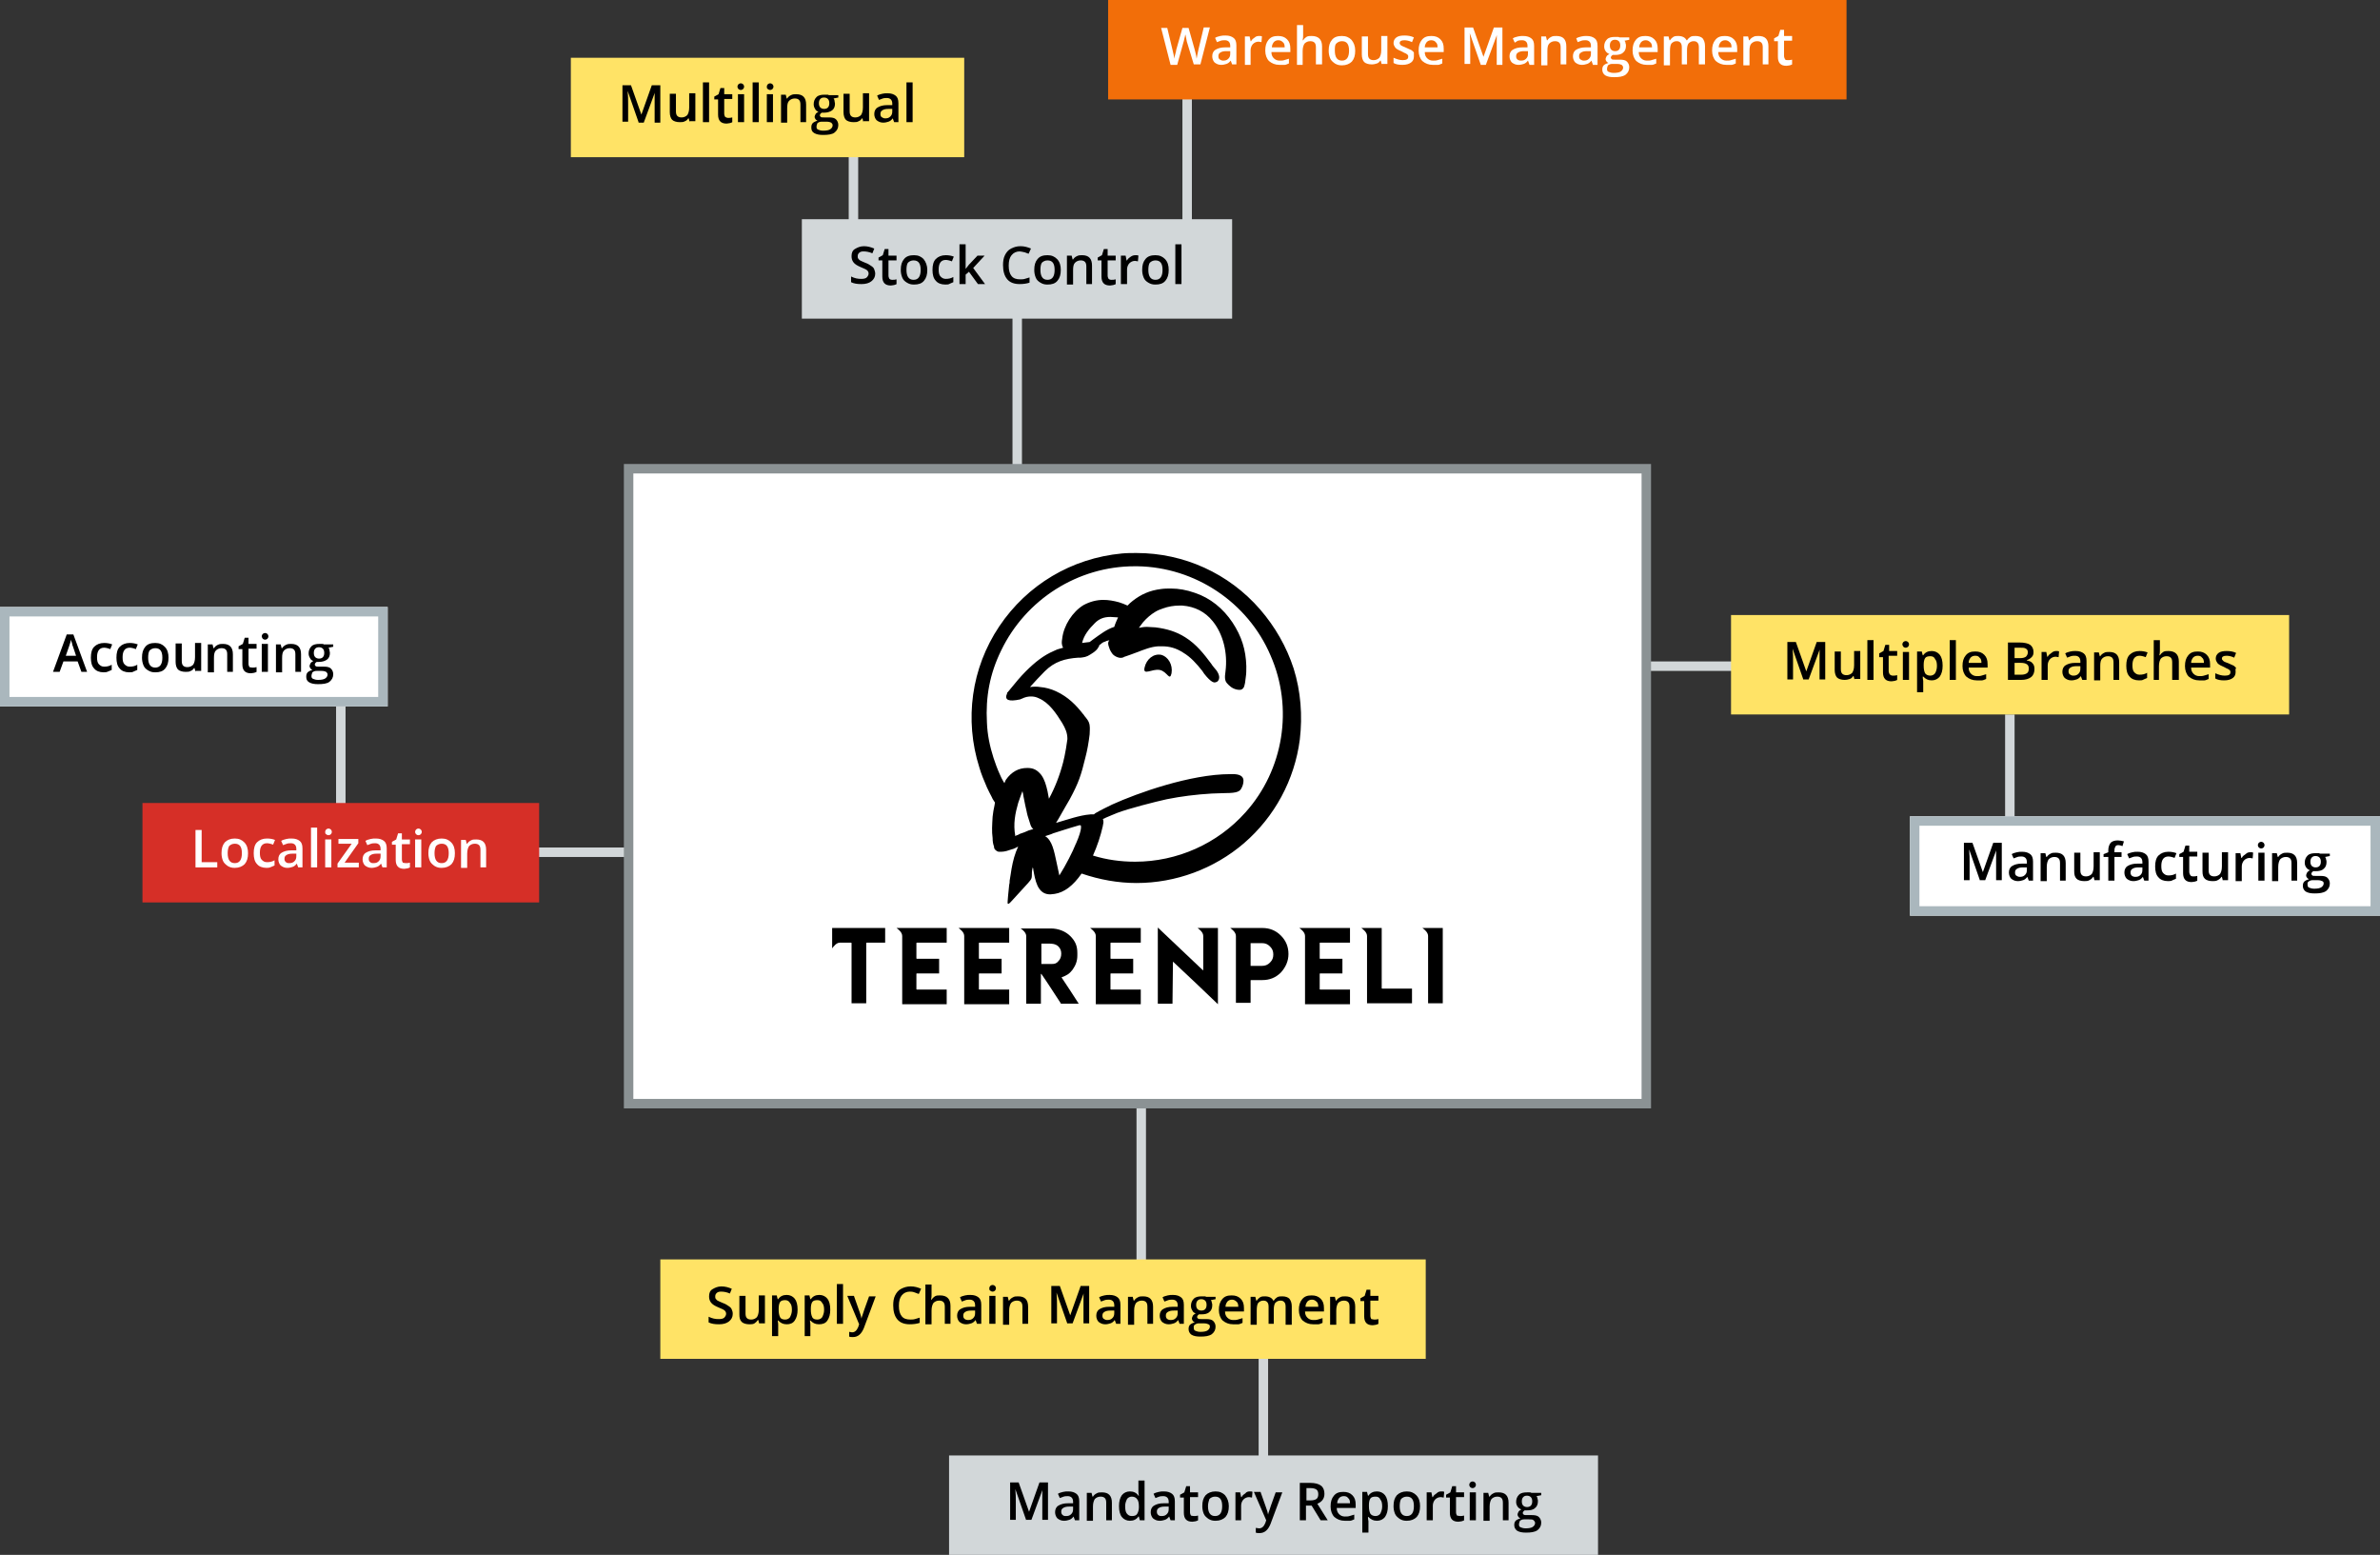 <?xml version="1.0" encoding="utf-8"?>
<!-- Generator: Adobe Illustrator 24.0.2, SVG Export Plug-In . SVG Version: 6.00 Build 0)  -->
<svg version="1.1" id="Layer_1" xmlns="http://www.w3.org/2000/svg" xmlns:xlink="http://www.w3.org/1999/xlink" x="0px" y="0px"
	 viewBox="0 0 502.8 328.4" style="enable-background:new 0 0 502.8 328.4;" xml:space="preserve">
<rect x="0" y="0" width="502.8" height="328.4" fill="#333333" stroke="none"/>
<style type="text/css">
	.st0{fill:#D2D7D9;}
	.st1{fill:#FFE366;}
	.st2{fill:#FFFFFF;}
	.st3{fill:#AAB7BD;}
	.st4{fill:#D62F27;}
	.st5{fill:#F26E09;}
	.st6{fill:#8B9294;}
</style>
<g>
	<rect x="240.1" y="226.1" class="st0" width="2" height="47.9"/>
	<rect x="265.9" y="279.6" class="st0" width="2" height="29.5"/>
	<rect x="200.5" y="307.4" class="st0" width="137.1" height="21"/>
	<g>
		<path d="M216.8,321.1l-2.3-6.6h0c0.1,1,0.1,1.9,0.1,2.7v3.8h-1.2v-7.9h1.8l2.2,6.2h0l2.2-6.2h1.8v7.9h-1.2v-3.9c0-0.4,0-0.9,0-1.5
			c0-0.6,0-1,0.1-1.1h0l-2.4,6.5H216.8z"/>
		<path d="M227.1,321.1l-0.3-0.8h0c-0.3,0.4-0.6,0.6-0.9,0.7c-0.3,0.1-0.7,0.2-1.1,0.2c-0.6,0-1-0.2-1.4-0.5
			c-0.3-0.3-0.5-0.8-0.5-1.3c0-0.6,0.2-1.1,0.7-1.4s1.1-0.5,2.1-0.5l1,0v-0.3c0-0.4-0.1-0.7-0.3-0.9c-0.2-0.2-0.5-0.3-0.8-0.3
			c-0.3,0-0.6,0-0.9,0.1c-0.3,0.1-0.5,0.2-0.8,0.3l-0.4-0.9c0.3-0.2,0.7-0.3,1.1-0.4s0.7-0.1,1.1-0.1c0.8,0,1.3,0.2,1.7,0.5
			c0.4,0.3,0.6,0.8,0.6,1.6v4H227.1z M225.2,320.2c0.5,0,0.8-0.1,1.1-0.4c0.3-0.3,0.4-0.6,0.4-1.1v-0.5l-0.8,0c-0.6,0-1,0.1-1.3,0.3
			c-0.3,0.2-0.4,0.4-0.4,0.8c0,0.3,0.1,0.5,0.2,0.6C224.7,320.2,224.9,320.2,225.2,320.2z"/>
		<path d="M235,321.1h-1.3v-3.7c0-0.5-0.1-0.8-0.3-1c-0.2-0.2-0.5-0.3-0.9-0.3c-0.5,0-0.9,0.2-1.2,0.5c-0.2,0.3-0.4,0.8-0.4,1.6v3
			h-1.3v-5.9h1l0.2,0.8h0.1c0.2-0.3,0.4-0.5,0.8-0.7c0.3-0.2,0.7-0.2,1.1-0.2c1.4,0,2.1,0.7,2.1,2.2V321.1z"/>
		<path d="M238.7,321.2c-0.7,0-1.3-0.3-1.7-0.8s-0.6-1.3-0.6-2.3c0-1,0.2-1.7,0.6-2.3c0.4-0.5,1-0.8,1.7-0.8c0.8,0,1.4,0.3,1.8,0.9
			h0.1c-0.1-0.4-0.1-0.8-0.1-1v-2.2h1.3v8.4h-1l-0.2-0.8h-0.1C240.1,320.9,239.5,321.2,238.7,321.2z M239.1,320.2
			c0.5,0,0.9-0.1,1.1-0.4s0.4-0.8,0.4-1.4v-0.2c0-0.7-0.1-1.3-0.4-1.6c-0.2-0.3-0.6-0.5-1.1-0.5c-0.4,0-0.8,0.2-1,0.5
			c-0.2,0.4-0.4,0.9-0.4,1.5c0,0.7,0.1,1.2,0.3,1.5C238.3,320,238.6,320.2,239.1,320.2z"/>
		<path d="M247.3,321.1l-0.3-0.8h0c-0.3,0.4-0.6,0.6-0.9,0.7c-0.3,0.1-0.7,0.2-1.1,0.2c-0.6,0-1-0.2-1.4-0.5
			c-0.3-0.3-0.5-0.8-0.5-1.3c0-0.6,0.2-1.1,0.7-1.4s1.1-0.5,2.1-0.5l1,0v-0.3c0-0.4-0.1-0.7-0.3-0.9c-0.2-0.2-0.5-0.3-0.8-0.3
			c-0.3,0-0.6,0-0.9,0.1c-0.3,0.1-0.5,0.2-0.8,0.3l-0.4-0.9c0.3-0.2,0.7-0.3,1.1-0.4s0.7-0.1,1.1-0.1c0.8,0,1.3,0.2,1.7,0.5
			c0.4,0.3,0.6,0.8,0.6,1.6v4H247.3z M245.4,320.2c0.5,0,0.8-0.1,1.1-0.4c0.3-0.3,0.4-0.6,0.4-1.1v-0.5l-0.8,0c-0.6,0-1,0.1-1.3,0.3
			c-0.3,0.2-0.4,0.4-0.4,0.8c0,0.3,0.1,0.5,0.2,0.6C244.9,320.2,245.1,320.2,245.4,320.2z"/>
		<path d="M252.2,320.2c0.3,0,0.6,0,0.9-0.1v1c-0.1,0.1-0.3,0.1-0.5,0.2c-0.2,0-0.4,0.1-0.7,0.1c-1.2,0-1.8-0.6-1.8-1.9v-3.2h-0.8
			v-0.6l0.9-0.5l0.4-1.3h0.8v1.3h1.7v1h-1.7v3.2c0,0.3,0.1,0.5,0.2,0.7C251.7,320.1,251.9,320.2,252.2,320.2z"/>
		<path d="M259.6,318.1c0,1-0.2,1.7-0.7,2.3c-0.5,0.5-1.2,0.8-2.1,0.8c-0.6,0-1-0.1-1.5-0.4c-0.4-0.3-0.8-0.6-1-1.1
			c-0.2-0.5-0.3-1-0.3-1.6c0-1,0.2-1.7,0.7-2.3c0.5-0.5,1.2-0.8,2.1-0.8c0.9,0,1.5,0.3,2,0.8C259.3,316.4,259.6,317.2,259.6,318.1z
			 M255.2,318.1c0,1.4,0.5,2.1,1.5,2.1c1,0,1.5-0.7,1.5-2.1c0-1.4-0.5-2-1.5-2c-0.5,0-0.9,0.2-1.2,0.5
			C255.4,316.9,255.2,317.5,255.2,318.1z"/>
		<path d="M264,315c0.3,0,0.5,0,0.6,0.1l-0.1,1.2c-0.2,0-0.4-0.1-0.6-0.1c-0.5,0-0.9,0.2-1.2,0.5c-0.3,0.3-0.5,0.8-0.5,1.3v3.1H261
			v-5.9h1l0.2,1h0.1c0.2-0.4,0.5-0.6,0.8-0.8C263.3,315.1,263.7,315,264,315z"/>
		<path d="M264.9,315.1h1.4l1.2,3.4c0.2,0.5,0.3,0.9,0.4,1.4h0c0-0.2,0.1-0.4,0.2-0.7c0.1-0.3,0.5-1.6,1.4-4h1.4l-2.5,6.7
			c-0.5,1.2-1.2,1.9-2.3,1.9c-0.3,0-0.6,0-0.8-0.1v-1c0.2,0,0.4,0.1,0.7,0.1c0.6,0,1-0.4,1.3-1.1l0.2-0.6L264.9,315.1z"/>
		<path d="M275.9,318v3.1h-1.3v-7.9h2.2c1,0,1.8,0.2,2.3,0.6c0.5,0.4,0.7,1,0.7,1.7c0,1-0.5,1.7-1.5,2.1l2.2,3.5h-1.5l-1.9-3.1
			H275.9z M275.9,316.9h0.9c0.6,0,1-0.1,1.3-0.3c0.3-0.2,0.4-0.6,0.4-1c0-0.4-0.1-0.8-0.4-1s-0.7-0.3-1.3-0.3h-0.8V316.9z"/>
		<path d="M284.1,321.2c-0.9,0-1.6-0.3-2.2-0.8c-0.5-0.5-0.8-1.3-0.8-2.2c0-1,0.2-1.7,0.7-2.3c0.5-0.6,1.1-0.8,2-0.8
			c0.8,0,1.4,0.2,1.9,0.7c0.5,0.5,0.7,1.1,0.7,2v0.7h-4c0,0.6,0.2,1,0.5,1.3c0.3,0.3,0.7,0.5,1.2,0.5c0.4,0,0.7,0,1-0.1
			c0.3-0.1,0.6-0.2,1-0.3v1c-0.3,0.1-0.6,0.3-0.9,0.3C284.9,321.2,284.5,321.2,284.1,321.2z M283.9,316c-0.4,0-0.7,0.1-1,0.4
			c-0.2,0.3-0.4,0.6-0.4,1.1h2.7c0-0.5-0.1-0.9-0.4-1.1C284.6,316.1,284.3,316,283.9,316z"/>
		<path d="M290.9,321.2c-0.8,0-1.3-0.3-1.8-0.8h-0.1c0,0.5,0.1,0.8,0.1,0.9v2.4h-1.3v-8.6h1c0,0.1,0.1,0.4,0.2,0.8h0.1
			c0.4-0.6,1-0.9,1.8-0.9c0.7,0,1.3,0.3,1.7,0.8c0.4,0.5,0.6,1.3,0.6,2.3c0,1-0.2,1.7-0.6,2.3C292.2,320.9,291.6,321.2,290.9,321.2z
			 M290.6,316.1c-0.5,0-0.9,0.1-1.1,0.4c-0.2,0.3-0.3,0.8-0.3,1.4v0.2c0,0.7,0.1,1.2,0.3,1.6c0.2,0.3,0.6,0.5,1.1,0.5
			c0.4,0,0.8-0.2,1-0.5c0.2-0.4,0.4-0.9,0.4-1.5c0-0.7-0.1-1.2-0.4-1.5C291.4,316.2,291,316.1,290.6,316.1z"/>
		<path d="M300,318.1c0,1-0.2,1.7-0.7,2.3c-0.5,0.5-1.2,0.8-2.1,0.8c-0.6,0-1-0.1-1.5-0.4c-0.4-0.3-0.8-0.6-1-1.1
			c-0.2-0.5-0.3-1-0.3-1.6c0-1,0.2-1.7,0.7-2.3c0.5-0.5,1.2-0.8,2.1-0.8c0.9,0,1.5,0.3,2,0.8C299.8,316.4,300,317.2,300,318.1z
			 M295.7,318.1c0,1.4,0.5,2.1,1.5,2.1c1,0,1.5-0.7,1.5-2.1c0-1.4-0.5-2-1.5-2c-0.5,0-0.9,0.2-1.2,0.5
			C295.8,316.9,295.7,317.5,295.7,318.1z"/>
		<path d="M304.5,315c0.3,0,0.5,0,0.6,0.1l-0.1,1.2c-0.2,0-0.4-0.1-0.6-0.1c-0.5,0-0.9,0.2-1.2,0.5c-0.3,0.3-0.5,0.8-0.5,1.3v3.1
			h-1.3v-5.9h1l0.2,1h0.1c0.2-0.4,0.5-0.6,0.8-0.8C303.8,315.1,304.1,315,304.5,315z"/>
		<path d="M308.4,320.2c0.3,0,0.6,0,0.9-0.1v1c-0.1,0.1-0.3,0.1-0.5,0.2c-0.2,0-0.4,0.1-0.7,0.1c-1.2,0-1.8-0.6-1.8-1.9v-3.2h-0.8
			v-0.6l0.9-0.5l0.4-1.3h0.8v1.3h1.7v1h-1.7v3.2c0,0.3,0.1,0.5,0.2,0.7C308,320.1,308.2,320.2,308.4,320.2z"/>
		<path d="M310.4,313.6c0-0.2,0.1-0.4,0.2-0.5c0.1-0.1,0.3-0.2,0.5-0.2c0.2,0,0.4,0.1,0.5,0.2c0.1,0.1,0.2,0.3,0.2,0.5
			c0,0.2-0.1,0.4-0.2,0.5c-0.1,0.1-0.3,0.2-0.5,0.2c-0.2,0-0.4-0.1-0.5-0.2C310.5,314,310.4,313.8,310.4,313.6z M311.8,321.1h-1.3
			v-5.9h1.3V321.1z"/>
		<path d="M318.8,321.1h-1.3v-3.7c0-0.5-0.1-0.8-0.3-1c-0.2-0.2-0.5-0.3-0.9-0.3c-0.5,0-0.9,0.2-1.2,0.5c-0.2,0.3-0.4,0.8-0.4,1.6v3
			h-1.3v-5.9h1l0.2,0.8h0.1c0.2-0.3,0.4-0.5,0.8-0.7c0.3-0.2,0.7-0.2,1.1-0.2c1.4,0,2.1,0.7,2.1,2.2V321.1z"/>
		<path d="M325.6,315.1v0.7l-1,0.2c0.1,0.1,0.2,0.3,0.2,0.5c0.1,0.2,0.1,0.4,0.1,0.6c0,0.6-0.2,1.1-0.6,1.4c-0.4,0.4-1,0.5-1.7,0.5
			c-0.2,0-0.4,0-0.5,0c-0.3,0.2-0.4,0.4-0.4,0.6c0,0.1,0.1,0.2,0.2,0.3c0.1,0.1,0.4,0.1,0.7,0.1h1c0.7,0,1.2,0.1,1.5,0.4
			c0.3,0.3,0.5,0.7,0.5,1.2c0,0.7-0.3,1.2-0.8,1.6c-0.6,0.4-1.4,0.5-2.4,0.5c-0.8,0-1.4-0.1-1.9-0.4c-0.4-0.3-0.6-0.7-0.6-1.2
			c0-0.4,0.1-0.7,0.3-0.9c0.2-0.2,0.6-0.4,1-0.5c-0.2-0.1-0.3-0.2-0.4-0.3c-0.1-0.2-0.2-0.3-0.2-0.5c0-0.2,0.1-0.4,0.2-0.6
			c0.1-0.2,0.3-0.3,0.6-0.5c-0.3-0.1-0.6-0.3-0.8-0.6c-0.2-0.3-0.3-0.6-0.3-1c0-0.6,0.2-1.1,0.6-1.5c0.4-0.4,1-0.5,1.7-0.5
			c0.2,0,0.3,0,0.5,0c0.2,0,0.3,0,0.4,0.1H325.6z M320.9,322c0,0.3,0.1,0.5,0.4,0.6c0.2,0.1,0.6,0.2,1,0.2c0.7,0,1.2-0.1,1.5-0.3
			c0.3-0.2,0.5-0.5,0.5-0.8c0-0.3-0.1-0.4-0.3-0.6s-0.5-0.2-1-0.2h-1c-0.4,0-0.6,0.1-0.9,0.3C321,321.5,320.9,321.7,320.9,322z
			 M321.5,317.1c0,0.4,0.1,0.7,0.3,0.9c0.2,0.2,0.5,0.3,0.8,0.3c0.7,0,1.1-0.4,1.1-1.2c0-0.4-0.1-0.7-0.3-0.9
			c-0.2-0.2-0.5-0.3-0.8-0.3c-0.4,0-0.6,0.1-0.8,0.3C321.6,316.4,321.5,316.7,321.5,317.1z"/>
	</g>
	<rect x="139.5" y="266" class="st1" width="161.7" height="21"/>
	<g>
		<path d="M154.8,277.5c0,0.7-0.3,1.2-0.8,1.6s-1.2,0.6-2.1,0.6s-1.6-0.1-2.2-0.4v-1.2c0.4,0.2,0.7,0.3,1.1,0.4
			c0.4,0.1,0.8,0.1,1.1,0.1c0.5,0,0.9-0.1,1.1-0.3c0.2-0.2,0.4-0.5,0.4-0.8c0-0.3-0.1-0.5-0.3-0.7s-0.7-0.4-1.4-0.7
			c-0.7-0.3-1.2-0.6-1.5-1c-0.3-0.4-0.4-0.8-0.4-1.3c0-0.7,0.2-1.2,0.7-1.5s1.1-0.6,1.9-0.6c0.8,0,1.5,0.2,2.2,0.5l-0.4,1
			c-0.7-0.3-1.3-0.4-1.9-0.4c-0.4,0-0.7,0.1-0.9,0.3c-0.2,0.2-0.3,0.4-0.3,0.7c0,0.2,0,0.4,0.1,0.5c0.1,0.1,0.2,0.3,0.4,0.4
			s0.6,0.3,1.1,0.5c0.6,0.2,1,0.5,1.3,0.7c0.3,0.2,0.5,0.4,0.6,0.7C154.7,276.8,154.8,277.1,154.8,277.5z"/>
		<path d="M160.4,279.6l-0.2-0.8h-0.1c-0.2,0.3-0.4,0.5-0.7,0.7c-0.3,0.2-0.7,0.2-1.1,0.2c-0.7,0-1.3-0.2-1.6-0.5
			c-0.4-0.4-0.5-0.9-0.5-1.6v-3.9h1.3v3.7c0,0.5,0.1,0.8,0.3,1c0.2,0.2,0.5,0.3,0.9,0.3c0.5,0,0.9-0.2,1.2-0.5
			c0.2-0.3,0.4-0.8,0.4-1.6v-3h1.3v5.9H160.4z"/>
		<path d="M166.2,279.7c-0.8,0-1.3-0.3-1.8-0.8h-0.1c0.1,0.5,0.1,0.8,0.1,0.9v2.4h-1.3v-8.6h1c0,0.1,0.1,0.4,0.2,0.8h0.1
			c0.4-0.6,1-0.9,1.8-0.9c0.7,0,1.3,0.3,1.7,0.8c0.4,0.5,0.6,1.3,0.6,2.3c0,1-0.2,1.7-0.6,2.3C167.5,279.5,166.9,279.7,166.2,279.7z
			 M165.9,274.6c-0.5,0-0.9,0.1-1.1,0.4c-0.2,0.3-0.3,0.8-0.3,1.4v0.2c0,0.7,0.1,1.2,0.3,1.6s0.6,0.5,1.1,0.5c0.4,0,0.8-0.2,1-0.5
			c0.2-0.4,0.4-0.9,0.4-1.5c0-0.7-0.1-1.2-0.4-1.5C166.7,274.8,166.3,274.6,165.9,274.6z"/>
		<path d="M173,279.7c-0.8,0-1.3-0.3-1.8-0.8h-0.1c0.1,0.5,0.1,0.8,0.1,0.9v2.4H170v-8.6h1c0,0.1,0.1,0.4,0.2,0.8h0.1
			c0.4-0.6,1-0.9,1.8-0.9c0.7,0,1.3,0.3,1.7,0.8c0.4,0.5,0.6,1.3,0.6,2.3c0,1-0.2,1.7-0.6,2.3C174.4,279.5,173.8,279.7,173,279.7z
			 M172.7,274.6c-0.5,0-0.9,0.1-1.1,0.4c-0.2,0.3-0.3,0.8-0.3,1.4v0.2c0,0.7,0.1,1.2,0.3,1.6s0.6,0.5,1.1,0.5c0.4,0,0.8-0.2,1-0.5
			c0.2-0.4,0.4-0.9,0.4-1.5c0-0.7-0.1-1.2-0.4-1.5C173.5,274.8,173.2,274.6,172.7,274.6z"/>
		<path d="M178.1,279.6h-1.3v-8.4h1.3V279.6z"/>
		<path d="M179,273.7h1.4l1.2,3.4c0.2,0.5,0.3,0.9,0.4,1.4h0c0-0.2,0.1-0.4,0.2-0.7s0.5-1.6,1.4-4h1.4l-2.5,6.7
			c-0.5,1.2-1.2,1.9-2.3,1.9c-0.3,0-0.6,0-0.8-0.1v-1c0.2,0,0.4,0.1,0.6,0.1c0.6,0,1-0.4,1.3-1.1l0.2-0.6L179,273.7z"/>
		<path d="M192.2,272.8c-0.7,0-1.3,0.3-1.7,0.8c-0.4,0.5-0.6,1.2-0.6,2.2c0,1,0.2,1.7,0.6,2.2c0.4,0.5,1,0.7,1.8,0.7
			c0.3,0,0.7,0,1-0.1s0.6-0.2,1-0.3v1.1c-0.6,0.2-1.3,0.3-2.1,0.3c-1.1,0-2-0.3-2.6-1s-0.9-1.7-0.9-3c0-0.8,0.1-1.5,0.4-2.1
			c0.3-0.6,0.7-1.1,1.3-1.4c0.6-0.3,1.2-0.5,2-0.5c0.8,0,1.5,0.2,2.2,0.5l-0.5,1.1c-0.3-0.1-0.5-0.2-0.8-0.3
			C192.8,272.8,192.5,272.8,192.2,272.8z"/>
		<path d="M200.9,279.6h-1.3V276c0-0.5-0.1-0.8-0.3-1c-0.2-0.2-0.5-0.3-0.9-0.3c-0.5,0-0.9,0.2-1.2,0.5c-0.2,0.3-0.4,0.8-0.4,1.6
			v2.9h-1.3v-8.4h1.3v2.1c0,0.3,0,0.7-0.1,1.1h0.1c0.2-0.3,0.4-0.5,0.7-0.7c0.3-0.2,0.7-0.2,1.1-0.2c1.4,0,2.2,0.7,2.2,2.2V279.6z"
			/>
		<path d="M206.4,279.6l-0.3-0.8h0c-0.3,0.4-0.6,0.6-0.9,0.7s-0.7,0.2-1.1,0.2c-0.6,0-1-0.2-1.4-0.5c-0.3-0.3-0.5-0.8-0.5-1.3
			c0-0.6,0.2-1.1,0.7-1.4s1.1-0.5,2.1-0.5l1,0v-0.3c0-0.4-0.1-0.7-0.3-0.9c-0.2-0.2-0.5-0.3-0.8-0.3c-0.3,0-0.6,0-0.9,0.1
			c-0.3,0.1-0.5,0.2-0.8,0.3l-0.4-0.9c0.3-0.2,0.7-0.3,1.1-0.4c0.4-0.1,0.7-0.1,1.1-0.1c0.8,0,1.3,0.2,1.7,0.5
			c0.4,0.3,0.6,0.8,0.6,1.6v4H206.4z M204.5,278.8c0.5,0,0.8-0.1,1.1-0.4c0.3-0.3,0.4-0.6,0.4-1.1v-0.5l-0.8,0c-0.6,0-1,0.1-1.3,0.3
			c-0.3,0.2-0.4,0.4-0.4,0.8c0,0.3,0.1,0.5,0.2,0.6C203.9,278.7,204.2,278.8,204.5,278.8z"/>
		<path d="M209,272.1c0-0.2,0.1-0.4,0.2-0.5c0.1-0.1,0.3-0.2,0.5-0.2c0.2,0,0.4,0.1,0.5,0.2c0.1,0.1,0.2,0.3,0.2,0.5
			c0,0.2-0.1,0.4-0.2,0.5c-0.1,0.1-0.3,0.2-0.5,0.2c-0.2,0-0.4-0.1-0.5-0.2C209,272.5,209,272.3,209,272.1z M210.3,279.6H209v-5.9
			h1.3V279.6z"/>
		<path d="M217.3,279.6h-1.3V276c0-0.5-0.1-0.8-0.3-1c-0.2-0.2-0.5-0.3-0.9-0.3c-0.5,0-0.9,0.2-1.2,0.5c-0.2,0.3-0.4,0.8-0.4,1.6v3
			h-1.3v-5.9h1l0.2,0.8h0.1c0.2-0.3,0.4-0.5,0.8-0.7c0.3-0.2,0.7-0.2,1.1-0.2c1.4,0,2.1,0.7,2.1,2.2V279.6z"/>
		<path d="M225.5,279.6l-2.3-6.6h0c0.1,1,0.1,1.9,0.1,2.7v3.8h-1.2v-7.9h1.8l2.2,6.2h0l2.2-6.2h1.8v7.9h-1.2v-3.9c0-0.4,0-0.9,0-1.5
			c0-0.6,0-1,0.1-1.1h0l-2.4,6.5H225.5z"/>
		<path d="M235.8,279.6l-0.3-0.8h0c-0.3,0.4-0.6,0.6-0.9,0.7s-0.7,0.2-1.1,0.2c-0.6,0-1-0.2-1.4-0.5c-0.3-0.3-0.5-0.8-0.5-1.3
			c0-0.6,0.2-1.1,0.7-1.4s1.1-0.5,2.1-0.5l1,0v-0.3c0-0.4-0.1-0.7-0.3-0.9c-0.2-0.2-0.5-0.3-0.8-0.3c-0.3,0-0.6,0-0.9,0.1
			c-0.3,0.1-0.5,0.2-0.8,0.3l-0.4-0.9c0.3-0.2,0.7-0.3,1.1-0.4c0.4-0.1,0.7-0.1,1.1-0.1c0.8,0,1.3,0.2,1.7,0.5
			c0.4,0.3,0.6,0.8,0.6,1.6v4H235.8z M233.9,278.8c0.5,0,0.8-0.1,1.1-0.4c0.3-0.3,0.4-0.6,0.4-1.1v-0.5l-0.8,0c-0.6,0-1,0.1-1.3,0.3
			c-0.3,0.2-0.4,0.4-0.4,0.8c0,0.3,0.1,0.5,0.2,0.6C233.4,278.7,233.6,278.8,233.9,278.8z"/>
		<path d="M243.7,279.6h-1.3V276c0-0.5-0.1-0.8-0.3-1c-0.2-0.2-0.5-0.3-0.9-0.3c-0.5,0-0.9,0.2-1.2,0.5c-0.2,0.3-0.4,0.8-0.4,1.6v3
			h-1.3v-5.9h1l0.2,0.8h0.1c0.2-0.3,0.4-0.5,0.8-0.7c0.3-0.2,0.7-0.2,1.1-0.2c1.4,0,2.1,0.7,2.1,2.2V279.6z"/>
		<path d="M249.2,279.6l-0.3-0.8h0c-0.3,0.4-0.6,0.6-0.9,0.7s-0.7,0.2-1.1,0.2c-0.6,0-1-0.2-1.4-0.5c-0.3-0.3-0.5-0.8-0.5-1.3
			c0-0.6,0.2-1.1,0.7-1.4s1.1-0.5,2.1-0.5l1,0v-0.3c0-0.4-0.1-0.7-0.3-0.9c-0.2-0.2-0.5-0.3-0.8-0.3c-0.3,0-0.6,0-0.9,0.1
			c-0.3,0.1-0.5,0.2-0.8,0.3l-0.4-0.9c0.3-0.2,0.7-0.3,1.1-0.4c0.4-0.1,0.7-0.1,1.1-0.1c0.8,0,1.3,0.2,1.7,0.5
			c0.4,0.3,0.6,0.8,0.6,1.6v4H249.2z M247.3,278.8c0.5,0,0.8-0.1,1.1-0.4c0.3-0.3,0.4-0.6,0.4-1.1v-0.5l-0.8,0c-0.6,0-1,0.1-1.3,0.3
			c-0.3,0.2-0.4,0.4-0.4,0.8c0,0.3,0.1,0.5,0.2,0.6C246.7,278.7,247,278.8,247.3,278.8z"/>
		<path d="M256.8,273.7v0.7l-1,0.2c0.1,0.1,0.2,0.3,0.2,0.5c0.1,0.2,0.1,0.4,0.1,0.6c0,0.6-0.2,1.1-0.6,1.4c-0.4,0.4-1,0.5-1.7,0.5
			c-0.2,0-0.4,0-0.5,0c-0.3,0.2-0.4,0.4-0.4,0.6c0,0.1,0.1,0.2,0.2,0.3c0.1,0.1,0.4,0.1,0.7,0.1h1c0.7,0,1.2,0.1,1.5,0.4
			c0.3,0.3,0.5,0.7,0.5,1.2c0,0.7-0.3,1.2-0.8,1.6c-0.6,0.4-1.4,0.5-2.4,0.5c-0.8,0-1.4-0.1-1.9-0.4c-0.4-0.3-0.6-0.7-0.6-1.2
			c0-0.4,0.1-0.7,0.3-0.9c0.2-0.2,0.6-0.4,1-0.5c-0.2-0.1-0.3-0.2-0.4-0.3c-0.1-0.2-0.2-0.3-0.2-0.5c0-0.2,0.1-0.4,0.2-0.6
			c0.1-0.2,0.3-0.3,0.6-0.5c-0.3-0.1-0.6-0.3-0.7-0.6c-0.2-0.3-0.3-0.6-0.3-1c0-0.6,0.2-1.1,0.6-1.5c0.4-0.4,1-0.5,1.7-0.5
			c0.2,0,0.3,0,0.5,0c0.2,0,0.3,0,0.4,0.1H256.8z M252.2,280.5c0,0.3,0.1,0.5,0.4,0.6c0.2,0.1,0.6,0.2,1,0.2c0.7,0,1.2-0.1,1.5-0.3
			c0.3-0.2,0.5-0.5,0.5-0.8c0-0.3-0.1-0.4-0.3-0.5c-0.2-0.1-0.5-0.2-1-0.2h-1c-0.4,0-0.6,0.1-0.9,0.3S252.2,280.3,252.2,280.5z
			 M252.7,275.6c0,0.4,0.1,0.7,0.3,0.9c0.2,0.2,0.5,0.3,0.8,0.3c0.7,0,1.1-0.4,1.1-1.2c0-0.4-0.1-0.7-0.3-0.9
			c-0.2-0.2-0.5-0.3-0.8-0.3c-0.4,0-0.6,0.1-0.8,0.3C252.8,274.9,252.7,275.2,252.7,275.6z"/>
		<path d="M260.5,279.7c-0.9,0-1.6-0.3-2.2-0.8c-0.5-0.5-0.8-1.3-0.8-2.2c0-1,0.2-1.7,0.7-2.3c0.5-0.6,1.1-0.8,2-0.8
			c0.8,0,1.4,0.2,1.9,0.7c0.5,0.5,0.7,1.1,0.7,2v0.7h-4c0,0.6,0.2,1,0.5,1.3c0.3,0.3,0.7,0.5,1.2,0.5c0.4,0,0.7,0,1-0.1
			c0.3-0.1,0.6-0.2,1-0.3v1c-0.3,0.1-0.6,0.3-0.9,0.3C261.3,279.7,260.9,279.7,260.5,279.7z M260.3,274.5c-0.4,0-0.7,0.1-1,0.4
			c-0.2,0.3-0.4,0.6-0.4,1.1h2.7c0-0.5-0.1-0.9-0.4-1.1C261,274.7,260.7,274.5,260.3,274.5z"/>
		<path d="M269.3,279.6H268V276c0-0.5-0.1-0.8-0.3-1c-0.2-0.2-0.4-0.3-0.8-0.3c-0.5,0-0.8,0.2-1.1,0.5c-0.2,0.3-0.3,0.8-0.3,1.6v3
			h-1.3v-5.9h1l0.2,0.8h0.1c0.2-0.3,0.4-0.5,0.7-0.7c0.3-0.2,0.7-0.2,1-0.2c0.9,0,1.5,0.3,1.8,0.9h0.1c0.2-0.3,0.4-0.5,0.7-0.7
			c0.3-0.2,0.7-0.2,1.1-0.2c0.7,0,1.2,0.2,1.5,0.5c0.3,0.4,0.5,0.9,0.5,1.6v3.9h-1.3V276c0-0.5-0.1-0.8-0.3-1
			c-0.2-0.2-0.4-0.3-0.8-0.3c-0.5,0-0.8,0.2-1.1,0.5c-0.2,0.3-0.3,0.8-0.3,1.4V279.6z"/>
		<path d="M277.4,279.7c-0.9,0-1.6-0.3-2.2-0.8c-0.5-0.5-0.8-1.3-0.8-2.2c0-1,0.2-1.7,0.7-2.3c0.5-0.6,1.1-0.8,2-0.8
			c0.8,0,1.4,0.2,1.9,0.7c0.5,0.5,0.7,1.1,0.7,2v0.7h-4c0,0.6,0.2,1,0.5,1.3c0.3,0.3,0.7,0.5,1.2,0.5c0.4,0,0.7,0,1-0.1
			c0.3-0.1,0.6-0.2,1-0.3v1c-0.3,0.1-0.6,0.3-0.9,0.3C278.2,279.7,277.8,279.7,277.4,279.7z M277.2,274.5c-0.4,0-0.7,0.1-1,0.4
			c-0.2,0.3-0.4,0.6-0.4,1.1h2.7c0-0.5-0.1-0.9-0.4-1.1C277.9,274.7,277.6,274.5,277.2,274.5z"/>
		<path d="M286.4,279.6h-1.3V276c0-0.5-0.1-0.8-0.3-1s-0.5-0.3-0.9-0.3c-0.5,0-0.9,0.2-1.2,0.5c-0.2,0.3-0.4,0.8-0.4,1.6v3h-1.3
			v-5.9h1l0.2,0.8h0.1c0.2-0.3,0.4-0.5,0.8-0.7c0.3-0.2,0.7-0.2,1.1-0.2c1.4,0,2.1,0.7,2.1,2.2V279.6z"/>
		<path d="M290.3,278.7c0.3,0,0.6,0,0.9-0.1v1c-0.1,0.1-0.3,0.1-0.5,0.2c-0.2,0-0.4,0.1-0.7,0.1c-1.2,0-1.8-0.6-1.8-1.9v-3.2h-0.8
			v-0.6l0.9-0.5l0.4-1.3h0.8v1.3h1.7v1h-1.7v3.2c0,0.3,0.1,0.5,0.2,0.7C289.9,278.6,290.1,278.7,290.3,278.7z"/>
	</g>
	<rect x="423.6" y="150.9" class="st0" width="2" height="28"/>
	<rect x="345.3" y="139.7" class="st0" width="31.9" height="2"/>
	<g>
		<rect x="403.5" y="172.4" class="st2" width="99.3" height="21"/>
		<path class="st3" d="M500.8,174.4v17h-95.3v-17H500.8 M502.8,172.4h-99.3v21h99.3V172.4L502.8,172.4z"/>
	</g>
	<g>
		<path d="M418.3,186l-2.3-6.6h0c0.1,1,0.1,1.9,0.1,2.7v3.8h-1.2v-7.9h1.8l2.2,6.2h0l2.2-6.2h1.8v7.9h-1.2v-3.9c0-0.4,0-0.9,0-1.5
			c0-0.6,0-1,0.1-1.1h0l-2.4,6.5H418.3z"/>
		<path d="M428.6,186l-0.3-0.8h0c-0.3,0.4-0.6,0.6-0.9,0.7s-0.7,0.2-1.1,0.2c-0.6,0-1-0.2-1.4-0.5c-0.3-0.3-0.5-0.8-0.5-1.3
			c0-0.6,0.2-1.1,0.7-1.4c0.5-0.3,1.1-0.5,2.1-0.5l1,0v-0.3c0-0.4-0.1-0.7-0.3-0.9c-0.2-0.2-0.5-0.3-0.8-0.3c-0.3,0-0.6,0-0.9,0.1
			c-0.3,0.1-0.5,0.2-0.8,0.3l-0.4-0.9c0.3-0.2,0.7-0.3,1.1-0.4c0.4-0.1,0.7-0.1,1.1-0.1c0.8,0,1.3,0.2,1.7,0.5
			c0.4,0.3,0.6,0.8,0.6,1.6v4H428.6z M426.7,185.2c0.5,0,0.8-0.1,1.1-0.4c0.3-0.3,0.4-0.6,0.4-1.1v-0.5l-0.8,0c-0.6,0-1,0.1-1.3,0.3
			c-0.3,0.2-0.4,0.4-0.4,0.8c0,0.3,0.1,0.5,0.2,0.6C426.2,185.1,426.4,185.2,426.7,185.2z"/>
		<path d="M436.5,186h-1.3v-3.7c0-0.5-0.1-0.8-0.3-1c-0.2-0.2-0.5-0.3-0.9-0.3c-0.5,0-0.9,0.2-1.2,0.5c-0.2,0.3-0.4,0.8-0.4,1.6v3
			h-1.3v-5.9h1l0.2,0.8h0.1c0.2-0.3,0.4-0.5,0.8-0.7c0.3-0.2,0.7-0.2,1.1-0.2c1.4,0,2.1,0.7,2.1,2.2V186z"/>
		<path d="M442.5,186l-0.2-0.8h-0.1c-0.2,0.3-0.4,0.5-0.8,0.7c-0.3,0.2-0.7,0.2-1.1,0.2c-0.7,0-1.3-0.2-1.6-0.5
			c-0.4-0.4-0.5-0.9-0.5-1.6v-3.9h1.3v3.7c0,0.5,0.1,0.8,0.3,1c0.2,0.2,0.5,0.3,0.9,0.3c0.5,0,0.9-0.2,1.2-0.5
			c0.2-0.3,0.4-0.8,0.4-1.6v-3h1.3v5.9H442.5z"/>
		<path d="M448.2,181h-1.5v5h-1.3v-5h-1v-0.6l1-0.4v-0.4c0-0.7,0.2-1.2,0.5-1.6c0.3-0.3,0.8-0.5,1.5-0.5c0.4,0,0.9,0.1,1.3,0.2
			l-0.3,1c-0.3-0.1-0.6-0.2-0.9-0.2c-0.3,0-0.5,0.1-0.6,0.3c-0.1,0.2-0.2,0.4-0.2,0.8v0.4h1.5V181z"/>
		<path d="M453,186l-0.3-0.8h0c-0.3,0.4-0.6,0.6-0.9,0.7s-0.7,0.2-1.1,0.2c-0.6,0-1-0.2-1.4-0.5c-0.3-0.3-0.5-0.8-0.5-1.3
			c0-0.6,0.2-1.1,0.7-1.4c0.5-0.3,1.1-0.5,2.1-0.5l1,0v-0.3c0-0.4-0.1-0.7-0.3-0.9c-0.2-0.2-0.5-0.3-0.8-0.3c-0.3,0-0.6,0-0.9,0.1
			c-0.3,0.1-0.5,0.2-0.8,0.3l-0.4-0.9c0.3-0.2,0.7-0.3,1.1-0.4c0.4-0.1,0.7-0.1,1.1-0.1c0.8,0,1.3,0.2,1.7,0.5
			c0.4,0.3,0.6,0.8,0.6,1.6v4H453z M451.1,185.2c0.5,0,0.8-0.1,1.1-0.4c0.3-0.3,0.4-0.6,0.4-1.1v-0.5l-0.8,0c-0.6,0-1,0.1-1.3,0.3
			c-0.3,0.2-0.4,0.4-0.4,0.8c0,0.3,0.1,0.5,0.2,0.6C450.5,185.1,450.8,185.2,451.1,185.2z"/>
		<path d="M458,186.1c-0.9,0-1.6-0.3-2-0.8c-0.5-0.5-0.7-1.3-0.7-2.3c0-1,0.2-1.8,0.7-2.3c0.5-0.5,1.2-0.8,2.1-0.8
			c0.6,0,1.2,0.1,1.7,0.3l-0.4,1c-0.5-0.2-1-0.3-1.3-0.3c-1,0-1.5,0.7-1.5,2c0,0.7,0.1,1.2,0.4,1.5c0.3,0.3,0.6,0.5,1.1,0.5
			c0.6,0,1.1-0.1,1.6-0.4v1.1c-0.2,0.1-0.5,0.2-0.7,0.3C458.7,186.1,458.4,186.1,458,186.1z"/>
		<path d="M463.3,185.1c0.3,0,0.6,0,0.9-0.1v1c-0.1,0.1-0.3,0.1-0.5,0.2c-0.2,0-0.4,0.1-0.7,0.1c-1.2,0-1.8-0.6-1.8-1.9V181h-0.8
			v-0.6l0.9-0.5l0.4-1.3h0.8v1.3h1.7v1h-1.7v3.2c0,0.3,0.1,0.5,0.2,0.7C462.8,185,463,185.1,463.3,185.1z"/>
		<path d="M469.6,186l-0.2-0.8h-0.1c-0.2,0.3-0.4,0.5-0.8,0.7c-0.3,0.2-0.7,0.2-1.1,0.2c-0.7,0-1.3-0.2-1.6-0.5
			c-0.4-0.4-0.5-0.9-0.5-1.6v-3.9h1.3v3.7c0,0.5,0.1,0.8,0.3,1c0.2,0.2,0.5,0.3,0.9,0.3c0.5,0,0.9-0.2,1.2-0.5
			c0.2-0.3,0.4-0.8,0.4-1.6v-3h1.3v5.9H469.6z"/>
		<path d="M475.4,180c0.3,0,0.5,0,0.6,0.1l-0.1,1.2c-0.2,0-0.4-0.1-0.6-0.1c-0.5,0-0.9,0.2-1.2,0.5c-0.3,0.3-0.5,0.8-0.5,1.3v3.1
			h-1.3v-5.9h1l0.2,1h0.1c0.2-0.4,0.5-0.6,0.8-0.8C474.7,180.1,475,180,475.4,180z"/>
		<path d="M477,178.5c0-0.2,0.1-0.4,0.2-0.5c0.1-0.1,0.3-0.2,0.5-0.2c0.2,0,0.4,0.1,0.5,0.2c0.1,0.1,0.2,0.3,0.2,0.5
			c0,0.2-0.1,0.4-0.2,0.5c-0.1,0.1-0.3,0.2-0.5,0.2c-0.2,0-0.4-0.1-0.5-0.2C477.1,178.9,477,178.7,477,178.5z M478.4,186h-1.3v-5.9
			h1.3V186z"/>
		<path d="M485.4,186h-1.3v-3.7c0-0.5-0.1-0.8-0.3-1c-0.2-0.2-0.5-0.3-0.9-0.3c-0.5,0-0.9,0.2-1.2,0.5c-0.2,0.3-0.4,0.8-0.4,1.6v3
			h-1.3v-5.9h1l0.2,0.8h0.1c0.2-0.3,0.4-0.5,0.8-0.7c0.3-0.2,0.7-0.2,1.1-0.2c1.4,0,2.1,0.7,2.1,2.2V186z"/>
		<path d="M492.2,180.1v0.7l-1,0.2c0.1,0.1,0.2,0.3,0.2,0.5c0.1,0.2,0.1,0.4,0.1,0.6c0,0.6-0.2,1.1-0.6,1.4c-0.4,0.4-1,0.5-1.7,0.5
			c-0.2,0-0.4,0-0.5,0c-0.3,0.2-0.4,0.4-0.4,0.6c0,0.1,0.1,0.2,0.2,0.3c0.1,0.1,0.4,0.1,0.7,0.1h1c0.7,0,1.2,0.1,1.5,0.4
			c0.3,0.3,0.5,0.7,0.5,1.2c0,0.7-0.3,1.2-0.8,1.6c-0.6,0.4-1.4,0.5-2.4,0.5c-0.8,0-1.4-0.1-1.9-0.4c-0.4-0.3-0.6-0.7-0.6-1.2
			c0-0.4,0.1-0.7,0.3-0.9c0.2-0.2,0.6-0.4,1-0.5c-0.2-0.1-0.3-0.2-0.4-0.3s-0.2-0.3-0.2-0.5c0-0.2,0.1-0.4,0.2-0.6
			c0.1-0.2,0.3-0.3,0.6-0.5c-0.3-0.1-0.6-0.3-0.8-0.6c-0.2-0.3-0.3-0.6-0.3-1c0-0.6,0.2-1.1,0.6-1.5c0.4-0.4,1-0.5,1.7-0.5
			c0.2,0,0.3,0,0.5,0c0.2,0,0.3,0,0.4,0.1H492.2z M487.5,186.9c0,0.3,0.1,0.5,0.4,0.6c0.2,0.1,0.6,0.2,1,0.2c0.7,0,1.2-0.1,1.5-0.3
			c0.3-0.2,0.5-0.5,0.5-0.8c0-0.3-0.1-0.4-0.3-0.5c-0.2-0.1-0.5-0.2-1-0.2h-1c-0.4,0-0.6,0.1-0.9,0.3S487.5,186.7,487.5,186.9z
			 M488.1,182c0,0.4,0.1,0.7,0.3,0.9c0.2,0.2,0.5,0.3,0.8,0.3c0.7,0,1.1-0.4,1.1-1.2c0-0.4-0.1-0.7-0.3-0.9
			c-0.2-0.2-0.5-0.3-0.8-0.3c-0.4,0-0.6,0.1-0.8,0.3C488.2,181.3,488.1,181.6,488.1,182z"/>
	</g>
	<rect x="365.7" y="129.9" class="st1" width="117.9" height="21"/>
	<g>
		<path d="M381,143.6l-2.3-6.6h0c0.1,1,0.1,1.9,0.1,2.7v3.8h-1.2v-7.9h1.8l2.2,6.2h0l2.2-6.2h1.8v7.9h-1.2v-3.9c0-0.4,0-0.9,0-1.5
			s0-1,0.1-1.1h0l-2.4,6.5H381z"/>
		<path d="M391.8,143.6l-0.2-0.8h-0.1c-0.2,0.3-0.4,0.5-0.7,0.6s-0.7,0.2-1.1,0.2c-0.7,0-1.3-0.2-1.6-0.5s-0.5-0.9-0.5-1.6v-3.9h1.3
			v3.7c0,0.5,0.1,0.8,0.3,1c0.2,0.2,0.5,0.3,0.9,0.3c0.5,0,0.9-0.2,1.2-0.5c0.2-0.3,0.4-0.8,0.4-1.6v-3h1.3v5.9H391.8z"/>
		<path d="M395.8,143.6h-1.3v-8.4h1.3V143.6z"/>
		<path d="M399.9,142.7c0.3,0,0.6,0,0.9-0.1v1c-0.1,0.1-0.3,0.1-0.5,0.2c-0.2,0-0.4,0.1-0.7,0.1c-1.2,0-1.8-0.6-1.8-1.9v-3.2H397
			V138l0.9-0.5l0.4-1.3h0.8v1.3h1.7v1H399v3.2c0,0.3,0.1,0.5,0.2,0.7C399.4,142.6,399.6,142.7,399.9,142.7z"/>
		<path d="M401.9,136.1c0-0.2,0.1-0.4,0.2-0.5c0.1-0.1,0.3-0.2,0.5-0.2c0.2,0,0.4,0.1,0.5,0.2c0.1,0.1,0.2,0.3,0.2,0.5
			c0,0.2-0.1,0.4-0.2,0.5c-0.1,0.1-0.3,0.2-0.5,0.2c-0.2,0-0.4-0.1-0.5-0.2C402,136.4,401.9,136.3,401.9,136.1z M403.2,143.6H402
			v-5.9h1.3V143.6z"/>
		<path d="M408.1,143.7c-0.8,0-1.3-0.3-1.8-0.8h-0.1c0,0.5,0.1,0.8,0.1,0.9v2.4H405v-8.6h1c0,0.1,0.1,0.4,0.2,0.8h0.1
			c0.4-0.6,1-0.9,1.8-0.9c0.7,0,1.3,0.3,1.7,0.8c0.4,0.5,0.6,1.3,0.6,2.3s-0.2,1.7-0.6,2.3C409.4,143.4,408.8,143.7,408.1,143.7z
			 M407.8,138.6c-0.5,0-0.9,0.1-1.1,0.4c-0.2,0.3-0.3,0.8-0.3,1.4v0.2c0,0.7,0.1,1.2,0.3,1.6c0.2,0.3,0.6,0.5,1.1,0.5
			c0.4,0,0.8-0.2,1-0.5s0.4-0.9,0.4-1.5c0-0.7-0.1-1.2-0.4-1.5C408.6,138.7,408.2,138.6,407.8,138.6z"/>
		<path d="M413.2,143.6h-1.3v-8.4h1.3V143.6z"/>
		<path d="M417.6,143.7c-0.9,0-1.6-0.3-2.2-0.8c-0.5-0.5-0.8-1.3-0.8-2.2c0-1,0.2-1.7,0.7-2.3s1.1-0.8,2-0.8c0.8,0,1.4,0.2,1.9,0.7
			c0.5,0.5,0.7,1.1,0.7,2v0.7h-4c0,0.6,0.2,1,0.5,1.3c0.3,0.3,0.7,0.5,1.2,0.5c0.4,0,0.7,0,1-0.1c0.3-0.1,0.6-0.2,1-0.3v1
			c-0.3,0.1-0.6,0.3-0.9,0.3C418.3,143.7,418,143.7,417.6,143.7z M417.3,138.5c-0.4,0-0.7,0.1-1,0.4c-0.2,0.3-0.4,0.6-0.4,1.1h2.7
			c0-0.5-0.1-0.9-0.4-1.1C418,138.6,417.7,138.5,417.3,138.5z"/>
		<path d="M424.3,135.7h2.3c1.1,0,1.9,0.2,2.3,0.5s0.7,0.8,0.7,1.5c0,0.5-0.1,0.8-0.4,1.1s-0.6,0.5-1,0.6v0.1c0.6,0.1,1,0.3,1.2,0.6
			c0.3,0.3,0.4,0.7,0.4,1.2c0,0.7-0.2,1.3-0.7,1.7c-0.5,0.4-1.2,0.6-2.1,0.6h-2.8V135.7z M425.6,139h1.2c0.5,0,0.9-0.1,1.2-0.3
			c0.2-0.2,0.4-0.5,0.4-0.9c0-0.4-0.1-0.6-0.4-0.8s-0.7-0.2-1.3-0.2h-1.1V139z M425.6,140v2.5h1.4c0.5,0,0.9-0.1,1.2-0.3
			c0.3-0.2,0.4-0.5,0.4-1c0-0.4-0.1-0.7-0.4-0.9s-0.7-0.3-1.3-0.3H425.6z"/>
		<path d="M434.4,137.5c0.3,0,0.5,0,0.6,0.1l-0.1,1.2c-0.2,0-0.4-0.1-0.6-0.1c-0.5,0-0.9,0.2-1.2,0.5c-0.3,0.3-0.5,0.8-0.5,1.3v3.1
			h-1.3v-5.9h1l0.2,1h0.1c0.2-0.4,0.5-0.6,0.8-0.8C433.7,137.6,434.1,137.5,434.4,137.5z"/>
		<path d="M439.9,143.6l-0.3-0.8h0c-0.3,0.4-0.6,0.6-0.9,0.7c-0.3,0.1-0.7,0.2-1.1,0.2c-0.6,0-1-0.2-1.4-0.5
			c-0.3-0.3-0.5-0.8-0.5-1.3c0-0.6,0.2-1.1,0.7-1.4c0.5-0.3,1.1-0.5,2.1-0.5l1,0v-0.3c0-0.4-0.1-0.7-0.3-0.9
			c-0.2-0.2-0.5-0.3-0.8-0.3c-0.3,0-0.6,0-0.9,0.1s-0.5,0.2-0.8,0.3l-0.4-0.9c0.3-0.2,0.7-0.3,1.1-0.4c0.4-0.1,0.7-0.1,1.1-0.1
			c0.8,0,1.3,0.2,1.7,0.5s0.6,0.8,0.6,1.6v4H439.9z M438,142.7c0.5,0,0.8-0.1,1.1-0.4c0.3-0.3,0.4-0.6,0.4-1.1v-0.5l-0.8,0
			c-0.6,0-1,0.1-1.3,0.3c-0.3,0.2-0.4,0.4-0.4,0.8c0,0.3,0.1,0.5,0.2,0.6C437.5,142.6,437.7,142.7,438,142.7z"/>
		<path d="M447.8,143.6h-1.3v-3.7c0-0.5-0.1-0.8-0.3-1c-0.2-0.2-0.5-0.3-0.9-0.3c-0.5,0-0.9,0.2-1.2,0.5s-0.4,0.8-0.4,1.6v3h-1.3
			v-5.9h1l0.2,0.8h0.1c0.2-0.3,0.4-0.5,0.8-0.7c0.3-0.2,0.7-0.2,1.1-0.2c1.4,0,2.1,0.7,2.1,2.2V143.6z"/>
		<path d="M451.9,143.7c-0.9,0-1.6-0.3-2-0.8c-0.5-0.5-0.7-1.3-0.7-2.3c0-1,0.2-1.8,0.7-2.3c0.5-0.5,1.2-0.8,2.1-0.8
			c0.6,0,1.2,0.1,1.7,0.3l-0.4,1c-0.5-0.2-1-0.3-1.3-0.3c-1,0-1.5,0.7-1.5,2c0,0.7,0.1,1.2,0.4,1.5c0.3,0.3,0.6,0.5,1.1,0.5
			c0.6,0,1.1-0.1,1.6-0.4v1.1c-0.2,0.1-0.5,0.2-0.7,0.3C452.6,143.7,452.3,143.7,451.9,143.7z"/>
		<path d="M460.2,143.6h-1.3v-3.7c0-0.5-0.1-0.8-0.3-1c-0.2-0.2-0.5-0.3-0.9-0.3c-0.5,0-0.9,0.2-1.2,0.5c-0.2,0.3-0.4,0.8-0.4,1.6
			v2.9H455v-8.4h1.3v2.1c0,0.3,0,0.7-0.1,1.1h0.1c0.2-0.3,0.4-0.5,0.7-0.7c0.3-0.2,0.7-0.2,1.1-0.2c1.4,0,2.2,0.7,2.2,2.2V143.6z"/>
		<path d="M464.6,143.7c-0.9,0-1.6-0.3-2.2-0.8c-0.5-0.5-0.8-1.3-0.8-2.2c0-1,0.2-1.7,0.7-2.3s1.1-0.8,2-0.8c0.8,0,1.4,0.2,1.9,0.7
			c0.5,0.5,0.7,1.1,0.7,2v0.7h-4c0,0.6,0.2,1,0.5,1.3c0.3,0.3,0.7,0.5,1.2,0.5c0.4,0,0.7,0,1-0.1c0.3-0.1,0.6-0.2,1-0.3v1
			c-0.3,0.1-0.6,0.3-0.9,0.3C465.3,143.7,465,143.7,464.6,143.7z M464.3,138.5c-0.4,0-0.7,0.1-1,0.4c-0.2,0.3-0.4,0.6-0.4,1.1h2.7
			c0-0.5-0.1-0.9-0.4-1.1C465,138.6,464.7,138.5,464.3,138.5z"/>
		<path d="M472.3,141.9c0,0.6-0.2,1-0.6,1.3c-0.4,0.3-1,0.5-1.8,0.5c-0.8,0-1.4-0.1-1.9-0.4v-1.1c0.7,0.3,1.3,0.5,2,0.5
			c0.8,0,1.2-0.2,1.2-0.7c0-0.2,0-0.3-0.1-0.4s-0.2-0.2-0.4-0.3c-0.2-0.1-0.5-0.2-0.8-0.4c-0.7-0.3-1.1-0.5-1.4-0.8
			c-0.2-0.3-0.4-0.6-0.4-1c0-0.5,0.2-0.9,0.6-1.2c0.4-0.3,1-0.4,1.7-0.4c0.7,0,1.4,0.1,2,0.4l-0.4,1c-0.6-0.3-1.2-0.4-1.6-0.4
			c-0.7,0-1,0.2-1,0.6c0,0.2,0.1,0.3,0.3,0.5s0.6,0.3,1.1,0.5c0.5,0.2,0.8,0.4,1.1,0.5c0.2,0.2,0.4,0.3,0.5,0.5
			C472.2,141.3,472.3,141.6,472.3,141.9z"/>
	</g>
	<rect x="71" y="149.2" class="st0" width="2" height="24.3"/>
	<rect x="103" y="179" class="st0" width="31.9" height="2"/>
	<g>
		<rect x="0" y="128.2" class="st2" width="81.9" height="21"/>
		<path class="st3" d="M79.9,130.2v17H2v-17H79.9 M81.9,128.2H0v21h81.9V128.2L81.9,128.2z"/>
	</g>
	<g>
		<path d="M17.2,141.9l-0.8-2.2h-3l-0.8,2.2h-1.4l2.9-7.9h1.4l2.9,7.9H17.2z M16.1,138.6l-0.7-2.1c-0.1-0.1-0.1-0.4-0.2-0.7
			c-0.1-0.3-0.2-0.5-0.2-0.7c-0.1,0.4-0.2,0.9-0.4,1.4l-0.7,2H16.1z"/>
		<path d="M21.9,142c-0.9,0-1.6-0.3-2-0.8c-0.5-0.5-0.7-1.3-0.7-2.3c0-1,0.2-1.8,0.7-2.3c0.5-0.5,1.2-0.8,2.1-0.8
			c0.6,0,1.2,0.1,1.7,0.3l-0.4,1c-0.5-0.2-1-0.3-1.3-0.3c-1,0-1.5,0.7-1.5,2c0,0.7,0.1,1.2,0.4,1.5c0.3,0.3,0.6,0.5,1.1,0.5
			c0.6,0,1.1-0.1,1.6-0.4v1.1c-0.2,0.1-0.5,0.2-0.7,0.3C22.5,142,22.2,142,21.9,142z"/>
		<path d="M27.3,142c-0.9,0-1.6-0.3-2-0.8c-0.5-0.5-0.7-1.3-0.7-2.3c0-1,0.2-1.8,0.7-2.3c0.5-0.5,1.2-0.8,2.1-0.8
			c0.6,0,1.2,0.1,1.7,0.3l-0.4,1c-0.5-0.2-1-0.3-1.3-0.3c-1,0-1.5,0.7-1.5,2c0,0.7,0.1,1.2,0.4,1.5c0.3,0.3,0.6,0.5,1.1,0.5
			c0.6,0,1.1-0.1,1.6-0.4v1.1c-0.2,0.1-0.5,0.2-0.7,0.3C28,142,27.7,142,27.3,142z"/>
		<path d="M35.6,138.9c0,1-0.2,1.7-0.7,2.3s-1.2,0.8-2.1,0.8c-0.6,0-1-0.1-1.5-0.4s-0.8-0.6-1-1.1s-0.3-1-0.3-1.6
			c0-1,0.2-1.7,0.7-2.3s1.2-0.8,2.1-0.8c0.9,0,1.5,0.3,2,0.8C35.4,137.2,35.6,138,35.6,138.9z M31.3,138.9c0,1.4,0.5,2.1,1.5,2.1
			c1,0,1.5-0.7,1.5-2.1c0-1.4-0.5-2-1.5-2c-0.5,0-0.9,0.2-1.2,0.5C31.4,137.7,31.3,138.2,31.3,138.9z"/>
		<path d="M41.3,141.9l-0.2-0.8H41c-0.2,0.3-0.4,0.5-0.7,0.6c-0.3,0.2-0.7,0.2-1.1,0.2c-0.7,0-1.3-0.2-1.6-0.5s-0.5-0.9-0.5-1.6
			v-3.9h1.3v3.7c0,0.5,0.1,0.8,0.3,1c0.2,0.2,0.5,0.3,0.9,0.3c0.5,0,0.9-0.2,1.2-0.5c0.2-0.3,0.4-0.8,0.4-1.6v-3h1.3v5.9H41.3z"/>
		<path d="M49.3,141.9H48v-3.7c0-0.5-0.1-0.8-0.3-1c-0.2-0.2-0.5-0.3-0.9-0.3c-0.5,0-0.9,0.2-1.2,0.5s-0.4,0.8-0.4,1.6v3h-1.3v-5.9
			h1l0.2,0.8h0.1c0.2-0.3,0.4-0.5,0.8-0.7s0.7-0.2,1.1-0.2c1.4,0,2.1,0.7,2.1,2.2V141.9z"/>
		<path d="M53.3,141c0.3,0,0.6,0,0.9-0.1v1c-0.1,0.1-0.3,0.1-0.5,0.2c-0.2,0-0.4,0.1-0.7,0.1c-1.2,0-1.8-0.6-1.8-1.9v-3.2h-0.8v-0.6
			l0.9-0.5l0.4-1.3h0.8v1.3h1.7v1h-1.7v3.2c0,0.3,0.1,0.5,0.2,0.7C52.8,140.9,53,141,53.3,141z"/>
		<path d="M55.3,134.4c0-0.2,0.1-0.4,0.2-0.5c0.1-0.1,0.3-0.2,0.5-0.2c0.2,0,0.4,0.1,0.5,0.2c0.1,0.1,0.2,0.3,0.2,0.5
			c0,0.2-0.1,0.4-0.2,0.5c-0.1,0.1-0.3,0.2-0.5,0.2c-0.2,0-0.4-0.1-0.5-0.2C55.4,134.7,55.3,134.6,55.3,134.4z M56.6,141.9h-1.3
			v-5.9h1.3V141.9z"/>
		<path d="M63.7,141.9h-1.3v-3.7c0-0.5-0.1-0.8-0.3-1c-0.2-0.2-0.5-0.3-0.9-0.3c-0.5,0-0.9,0.2-1.2,0.5s-0.4,0.8-0.4,1.6v3h-1.3
			v-5.9h1l0.2,0.8h0.1c0.2-0.3,0.4-0.5,0.8-0.7s0.7-0.2,1.1-0.2c1.4,0,2.1,0.7,2.1,2.2V141.9z"/>
		<path d="M70.4,135.9v0.7l-1,0.2c0.1,0.1,0.2,0.3,0.2,0.5s0.1,0.4,0.1,0.6c0,0.6-0.2,1.1-0.6,1.4s-1,0.5-1.7,0.5
			c-0.2,0-0.4,0-0.5,0c-0.3,0.2-0.4,0.4-0.4,0.6c0,0.1,0.1,0.2,0.2,0.3c0.1,0.1,0.4,0.1,0.7,0.1h1c0.7,0,1.2,0.1,1.5,0.4
			s0.5,0.7,0.5,1.2c0,0.7-0.3,1.2-0.8,1.6s-1.4,0.5-2.4,0.5c-0.8,0-1.4-0.1-1.9-0.4s-0.6-0.7-0.6-1.2c0-0.4,0.1-0.7,0.3-0.9
			c0.2-0.2,0.6-0.4,1-0.5c-0.2-0.1-0.3-0.2-0.4-0.3c-0.1-0.2-0.2-0.3-0.2-0.5c0-0.2,0.1-0.4,0.2-0.6s0.3-0.3,0.6-0.5
			c-0.3-0.1-0.6-0.3-0.7-0.6c-0.2-0.3-0.3-0.6-0.3-1c0-0.6,0.2-1.1,0.6-1.5c0.4-0.4,1-0.5,1.7-0.5c0.2,0,0.3,0,0.5,0
			c0.2,0,0.3,0,0.4,0.1H70.4z M65.8,142.8c0,0.3,0.1,0.5,0.4,0.6c0.2,0.1,0.6,0.2,1,0.2c0.7,0,1.2-0.1,1.5-0.3s0.5-0.5,0.5-0.8
			c0-0.3-0.1-0.4-0.3-0.6c-0.2-0.1-0.5-0.2-1-0.2h-1c-0.4,0-0.6,0.1-0.9,0.3C65.9,142.3,65.8,142.5,65.8,142.8z M66.3,137.9
			c0,0.4,0.1,0.7,0.3,0.9c0.2,0.2,0.5,0.3,0.8,0.3c0.7,0,1.1-0.4,1.1-1.2c0-0.4-0.1-0.7-0.3-0.9c-0.2-0.2-0.5-0.3-0.8-0.3
			c-0.4,0-0.6,0.1-0.8,0.3C66.4,137.2,66.3,137.5,66.3,137.9z"/>
	</g>
	<rect x="30.1" y="169.6" class="st4" width="83.8" height="21"/>
	<g>
		<path class="st2" d="M41.3,183.2v-7.9h1.3v6.8h3.3v1.1H41.3z"/>
		<path class="st2" d="M52.4,180.2c0,1-0.2,1.7-0.7,2.3c-0.5,0.5-1.2,0.8-2.1,0.8c-0.6,0-1-0.1-1.5-0.4c-0.4-0.3-0.8-0.6-1-1.1
			c-0.2-0.5-0.3-1-0.3-1.6c0-1,0.2-1.7,0.7-2.3c0.5-0.5,1.2-0.8,2.1-0.8c0.9,0,1.5,0.3,2,0.8C52.2,178.5,52.4,179.3,52.4,180.2z
			 M48.1,180.2c0,1.4,0.5,2.1,1.5,2.1c1,0,1.5-0.7,1.5-2.1c0-1.4-0.5-2-1.5-2c-0.5,0-0.9,0.2-1.2,0.5
			C48.2,179.1,48.1,179.6,48.1,180.2z"/>
		<path class="st2" d="M56.3,183.3c-0.9,0-1.6-0.3-2-0.8c-0.5-0.5-0.7-1.3-0.7-2.3c0-1,0.2-1.8,0.7-2.3c0.5-0.5,1.2-0.8,2.1-0.8
			c0.6,0,1.2,0.1,1.7,0.3l-0.4,1c-0.5-0.2-1-0.3-1.3-0.3c-1,0-1.5,0.7-1.5,2c0,0.7,0.1,1.2,0.4,1.5c0.3,0.3,0.6,0.5,1.1,0.5
			c0.6,0,1.1-0.1,1.6-0.4v1.1c-0.2,0.1-0.5,0.2-0.7,0.3C56.9,183.3,56.6,183.3,56.3,183.3z"/>
		<path class="st2" d="M63,183.2l-0.3-0.8h0c-0.3,0.4-0.6,0.6-0.9,0.7c-0.3,0.1-0.7,0.2-1.1,0.2c-0.6,0-1-0.2-1.4-0.5
			c-0.3-0.3-0.5-0.8-0.5-1.3c0-0.6,0.2-1.1,0.7-1.4s1.1-0.5,2.1-0.5l1,0v-0.3c0-0.4-0.1-0.7-0.3-0.9c-0.2-0.2-0.5-0.3-0.8-0.3
			c-0.3,0-0.6,0-0.9,0.1c-0.3,0.1-0.5,0.2-0.8,0.3l-0.4-0.9c0.3-0.2,0.7-0.3,1.1-0.4s0.7-0.1,1.1-0.1c0.8,0,1.3,0.2,1.7,0.5
			c0.4,0.3,0.6,0.8,0.6,1.6v4H63z M61.1,182.3c0.5,0,0.8-0.1,1.1-0.4c0.3-0.3,0.4-0.6,0.4-1.1v-0.5l-0.8,0c-0.6,0-1,0.1-1.3,0.3
			c-0.3,0.2-0.4,0.4-0.4,0.8c0,0.3,0.1,0.5,0.2,0.6C60.6,182.3,60.8,182.3,61.1,182.3z"/>
		<path class="st2" d="M67,183.2h-1.3v-8.4H67V183.2z"/>
		<path class="st2" d="M68.7,175.7c0-0.2,0.1-0.4,0.2-0.5c0.1-0.1,0.3-0.2,0.5-0.2c0.2,0,0.4,0.1,0.5,0.2c0.1,0.1,0.2,0.3,0.2,0.5
			c0,0.2-0.1,0.4-0.2,0.5c-0.1,0.1-0.3,0.2-0.5,0.2c-0.2,0-0.4-0.1-0.5-0.2C68.7,176.1,68.7,175.9,68.7,175.7z M70,183.2h-1.3v-5.9
			H70V183.2z"/>
		<path class="st2" d="M75.8,183.2h-4.5v-0.8l3-4.2h-2.8v-1h4.2v0.9l-2.9,4.1h3V183.2z"/>
		<path class="st2" d="M80.8,183.2l-0.3-0.8h0c-0.3,0.4-0.6,0.6-0.9,0.7c-0.3,0.1-0.7,0.2-1.1,0.2c-0.6,0-1-0.2-1.4-0.5
			c-0.3-0.3-0.5-0.8-0.5-1.3c0-0.6,0.2-1.1,0.7-1.4s1.1-0.5,2.1-0.5l1,0v-0.3c0-0.4-0.1-0.7-0.3-0.9c-0.2-0.2-0.5-0.3-0.8-0.3
			c-0.3,0-0.6,0-0.9,0.1c-0.3,0.1-0.5,0.2-0.8,0.3l-0.4-0.9c0.3-0.2,0.7-0.3,1.1-0.4s0.7-0.1,1.1-0.1c0.8,0,1.3,0.2,1.7,0.5
			c0.4,0.3,0.6,0.8,0.6,1.6v4H80.8z M78.9,182.3c0.5,0,0.8-0.1,1.1-0.4c0.3-0.3,0.4-0.6,0.4-1.1v-0.5l-0.8,0c-0.6,0-1,0.1-1.3,0.3
			c-0.3,0.2-0.4,0.4-0.4,0.8c0,0.3,0.1,0.5,0.2,0.6C78.4,182.3,78.6,182.3,78.9,182.3z"/>
		<path class="st2" d="M85.7,182.3c0.3,0,0.6,0,0.9-0.1v1c-0.1,0.1-0.3,0.1-0.5,0.2c-0.2,0-0.4,0.1-0.7,0.1c-1.2,0-1.8-0.6-1.8-1.9
			v-3.2h-0.8v-0.6l0.9-0.5l0.4-1.3h0.8v1.3h1.7v1h-1.7v3.2c0,0.3,0.1,0.5,0.2,0.7C85.2,182.2,85.4,182.3,85.7,182.3z"/>
		<path class="st2" d="M87.7,175.7c0-0.2,0.1-0.4,0.2-0.5c0.1-0.1,0.3-0.2,0.5-0.2c0.2,0,0.4,0.1,0.5,0.2c0.1,0.1,0.2,0.3,0.2,0.5
			c0,0.2-0.1,0.4-0.2,0.5c-0.1,0.1-0.3,0.2-0.5,0.2c-0.2,0-0.4-0.1-0.5-0.2C87.8,176.1,87.7,175.9,87.7,175.7z M89,183.2h-1.3v-5.9
			H89V183.2z"/>
		<path class="st2" d="M96.1,180.2c0,1-0.2,1.7-0.7,2.3c-0.5,0.5-1.2,0.8-2.1,0.8c-0.6,0-1-0.1-1.5-0.4c-0.4-0.3-0.8-0.6-1-1.1
			c-0.2-0.5-0.3-1-0.3-1.6c0-1,0.2-1.7,0.7-2.3c0.5-0.5,1.2-0.8,2.1-0.8c0.9,0,1.5,0.3,2,0.8C95.9,178.5,96.1,179.3,96.1,180.2z
			 M91.8,180.2c0,1.4,0.5,2.1,1.5,2.1c1,0,1.5-0.7,1.5-2.1c0-1.4-0.5-2-1.5-2c-0.5,0-0.9,0.2-1.2,0.5
			C91.9,179.1,91.8,179.6,91.8,180.2z"/>
		<path class="st2" d="M102.8,183.2h-1.3v-3.7c0-0.5-0.1-0.8-0.3-1c-0.2-0.2-0.5-0.3-0.9-0.3c-0.5,0-0.9,0.2-1.2,0.5
			c-0.2,0.3-0.4,0.8-0.4,1.6v3h-1.3v-5.9h1l0.2,0.8h0.1c0.2-0.3,0.4-0.5,0.8-0.7c0.3-0.2,0.7-0.2,1.1-0.2c1.4,0,2.1,0.7,2.1,2.2
			V183.2z"/>
	</g>
	<rect x="179.3" y="30.3" class="st0" width="2" height="18.3"/>
	<rect x="249.8" y="19.3" class="st0" width="2" height="29.3"/>
	<rect x="213.9" y="51.5" class="st0" width="2" height="47.9"/>
	<rect x="234.1" class="st5" width="156" height="21"/>
	<g>
		<path class="st2" d="M253.6,13.6h-1.4L250.8,9c-0.1-0.2-0.1-0.5-0.2-0.9c-0.1-0.4-0.1-0.7-0.2-0.8c0,0.2-0.1,0.5-0.2,0.9
			c-0.1,0.4-0.1,0.6-0.2,0.8l-1.3,4.7h-1.4l-1-3.9l-1-3.9h1.3l1.1,4.6c0.2,0.7,0.3,1.4,0.4,1.9c0-0.3,0.1-0.6,0.2-1s0.2-0.7,0.2-0.9
			l1.3-4.6h1.3l1.3,4.6c0.1,0.4,0.3,1.1,0.4,1.9c0.1-0.5,0.2-1.2,0.4-2l1.1-4.6h1.3L253.6,13.6z"/>
		<path class="st2" d="M260.3,13.6l-0.3-0.8h0c-0.3,0.4-0.6,0.6-0.9,0.7c-0.3,0.1-0.7,0.2-1.1,0.2c-0.6,0-1-0.2-1.4-0.5
			c-0.3-0.3-0.5-0.8-0.5-1.3c0-0.6,0.2-1.1,0.7-1.4c0.5-0.3,1.1-0.5,2.1-0.5l1,0V9.7c0-0.4-0.1-0.7-0.3-0.9
			c-0.2-0.2-0.5-0.3-0.8-0.3c-0.3,0-0.6,0-0.9,0.1s-0.5,0.2-0.8,0.3l-0.4-0.9c0.3-0.2,0.7-0.3,1.1-0.4c0.4-0.1,0.7-0.1,1.1-0.1
			c0.8,0,1.3,0.2,1.7,0.5c0.4,0.3,0.6,0.8,0.6,1.6v4H260.3z M258.4,12.8c0.5,0,0.8-0.1,1.1-0.4c0.3-0.3,0.4-0.6,0.4-1.1v-0.5l-0.8,0
			c-0.6,0-1,0.1-1.3,0.3c-0.3,0.2-0.4,0.4-0.4,0.8c0,0.3,0.1,0.5,0.2,0.6C257.9,12.7,258.1,12.8,258.4,12.8z"/>
		<path class="st2" d="M266,7.6c0.3,0,0.5,0,0.6,0.1l-0.1,1.2c-0.2,0-0.4-0.1-0.6-0.1c-0.5,0-0.9,0.2-1.2,0.5
			c-0.3,0.3-0.5,0.8-0.5,1.3v3.1H263V7.7h1l0.2,1h0.1c0.2-0.4,0.5-0.6,0.8-0.8C265.3,7.7,265.6,7.6,266,7.6z"/>
		<path class="st2" d="M270.3,13.7c-0.9,0-1.6-0.3-2.2-0.8c-0.5-0.5-0.8-1.3-0.8-2.2c0-1,0.2-1.7,0.7-2.3s1.1-0.8,2-0.8
			c0.8,0,1.4,0.2,1.9,0.7c0.5,0.5,0.7,1.1,0.7,2V11h-4c0,0.6,0.2,1,0.5,1.3c0.3,0.3,0.7,0.5,1.2,0.5c0.4,0,0.7,0,1-0.1
			c0.3-0.1,0.6-0.2,1-0.3v1c-0.3,0.1-0.6,0.3-0.9,0.3C271.1,13.7,270.7,13.7,270.3,13.7z M270.1,8.5c-0.4,0-0.7,0.1-1,0.4
			c-0.2,0.3-0.4,0.6-0.4,1.1h2.7c0-0.5-0.1-0.9-0.4-1.1C270.8,8.7,270.5,8.5,270.1,8.5z"/>
		<path class="st2" d="M279.3,13.6H278V10c0-0.5-0.1-0.8-0.3-1c-0.2-0.2-0.5-0.3-0.9-0.3c-0.5,0-0.9,0.2-1.2,0.5
			c-0.2,0.3-0.4,0.8-0.4,1.6v2.9H274V5.3h1.3v2.1c0,0.3,0,0.7-0.1,1.1h0.1c0.2-0.3,0.4-0.5,0.7-0.7c0.3-0.2,0.7-0.2,1.1-0.2
			c1.4,0,2.2,0.7,2.2,2.2V13.6z"/>
		<path class="st2" d="M286.3,10.7c0,1-0.2,1.7-0.7,2.3c-0.5,0.5-1.2,0.8-2.1,0.8c-0.6,0-1-0.1-1.5-0.4c-0.4-0.3-0.8-0.6-1-1.1
			c-0.2-0.5-0.3-1-0.3-1.6c0-1,0.2-1.7,0.7-2.3s1.2-0.8,2.1-0.8c0.9,0,1.5,0.3,2,0.8C286,9,286.3,9.7,286.3,10.7z M282,10.7
			c0,1.4,0.5,2.1,1.5,2.1c1,0,1.5-0.7,1.5-2.1c0-1.4-0.5-2-1.5-2c-0.5,0-0.9,0.2-1.2,0.5S282,10,282,10.7z"/>
		<path class="st2" d="M291.9,13.6l-0.2-0.8h-0.1c-0.2,0.3-0.4,0.5-0.7,0.6s-0.7,0.2-1.1,0.2c-0.7,0-1.3-0.2-1.6-0.5
			s-0.5-0.9-0.5-1.6V7.7h1.3v3.7c0,0.5,0.1,0.8,0.3,1c0.2,0.2,0.5,0.3,0.9,0.3c0.5,0,0.9-0.2,1.2-0.5c0.2-0.3,0.4-0.8,0.4-1.6v-3
			h1.3v5.9H291.9z"/>
		<path class="st2" d="M298.7,11.9c0,0.6-0.2,1-0.6,1.3c-0.4,0.3-1,0.5-1.8,0.5c-0.8,0-1.4-0.1-1.9-0.4v-1.1
			c0.7,0.3,1.3,0.5,1.9,0.5c0.8,0,1.2-0.2,1.2-0.7c0-0.2,0-0.3-0.1-0.4s-0.2-0.2-0.4-0.3c-0.2-0.1-0.5-0.2-0.8-0.4
			c-0.7-0.3-1.1-0.5-1.4-0.8c-0.2-0.3-0.4-0.6-0.4-1c0-0.5,0.2-0.9,0.6-1.2c0.4-0.3,1-0.4,1.7-0.4c0.7,0,1.4,0.1,2,0.4l-0.4,1
			c-0.6-0.3-1.2-0.4-1.6-0.4c-0.7,0-1,0.2-1,0.6c0,0.2,0.1,0.3,0.3,0.5c0.2,0.1,0.6,0.3,1.1,0.5c0.5,0.2,0.8,0.4,1.1,0.5
			c0.2,0.2,0.4,0.3,0.5,0.5C298.7,11.4,298.7,11.7,298.7,11.9z"/>
		<path class="st2" d="M302.7,13.7c-0.9,0-1.6-0.3-2.2-0.8c-0.5-0.5-0.8-1.3-0.8-2.2c0-1,0.2-1.7,0.7-2.3s1.1-0.8,2-0.8
			c0.8,0,1.4,0.2,1.9,0.7c0.5,0.5,0.7,1.1,0.7,2V11h-4c0,0.6,0.2,1,0.5,1.3c0.3,0.3,0.7,0.5,1.2,0.5c0.4,0,0.7,0,1-0.1
			c0.3-0.1,0.6-0.2,1-0.3v1c-0.3,0.1-0.6,0.3-0.9,0.3C303.4,13.7,303.1,13.7,302.7,13.7z M302.4,8.5c-0.4,0-0.7,0.1-1,0.4
			c-0.2,0.3-0.4,0.6-0.4,1.1h2.7c0-0.5-0.1-0.9-0.4-1.1C303.2,8.7,302.8,8.5,302.4,8.5z"/>
		<path class="st2" d="M312.8,13.6l-2.3-6.6h0c0.1,1,0.1,1.9,0.1,2.7v3.8h-1.2V5.8h1.8l2.2,6.2h0l2.2-6.2h1.8v7.9h-1.2V9.8
			c0-0.4,0-0.9,0-1.5c0-0.6,0-1,0.1-1.1h0l-2.4,6.5H312.8z"/>
		<path class="st2" d="M323.1,13.6l-0.3-0.8h0c-0.3,0.4-0.6,0.6-0.9,0.7c-0.3,0.1-0.7,0.2-1.1,0.2c-0.6,0-1-0.2-1.4-0.5
			c-0.3-0.3-0.5-0.8-0.5-1.3c0-0.6,0.2-1.1,0.7-1.4c0.5-0.3,1.1-0.5,2.1-0.5l1,0V9.7c0-0.4-0.1-0.7-0.3-0.9
			c-0.2-0.2-0.5-0.3-0.8-0.3c-0.3,0-0.6,0-0.9,0.1S320.3,8.9,320,9l-0.4-0.9c0.3-0.2,0.7-0.3,1.1-0.4c0.4-0.1,0.7-0.1,1.1-0.1
			c0.8,0,1.3,0.2,1.7,0.5c0.4,0.3,0.6,0.8,0.6,1.6v4H323.1z M321.3,12.8c0.5,0,0.8-0.1,1.1-0.4c0.3-0.3,0.4-0.6,0.4-1.1v-0.5l-0.8,0
			c-0.6,0-1,0.1-1.3,0.3c-0.3,0.2-0.4,0.4-0.4,0.8c0,0.3,0.1,0.5,0.2,0.6C320.7,12.7,321,12.8,321.3,12.8z"/>
		<path class="st2" d="M331,13.6h-1.3V10c0-0.5-0.1-0.8-0.3-1c-0.2-0.2-0.5-0.3-0.9-0.3c-0.5,0-0.9,0.2-1.2,0.5s-0.4,0.8-0.4,1.6v3
			h-1.3V7.7h1l0.2,0.8h0.1c0.2-0.3,0.4-0.5,0.8-0.7c0.3-0.2,0.7-0.2,1.1-0.2c1.4,0,2.1,0.7,2.1,2.2V13.6z"/>
		<path class="st2" d="M336.5,13.6l-0.3-0.8h0c-0.3,0.4-0.6,0.6-0.9,0.7c-0.3,0.1-0.7,0.2-1.1,0.2c-0.6,0-1-0.2-1.4-0.5
			c-0.3-0.3-0.5-0.8-0.5-1.3c0-0.6,0.2-1.1,0.7-1.4c0.5-0.3,1.1-0.5,2.1-0.5l1,0V9.7c0-0.4-0.1-0.7-0.3-0.9
			c-0.2-0.2-0.5-0.3-0.8-0.3c-0.3,0-0.6,0-0.9,0.1s-0.5,0.2-0.8,0.3L333,8.1c0.3-0.2,0.7-0.3,1.1-0.4c0.4-0.1,0.7-0.1,1.1-0.1
			c0.8,0,1.3,0.2,1.7,0.5c0.4,0.3,0.6,0.8,0.6,1.6v4H336.5z M334.6,12.8c0.5,0,0.8-0.1,1.1-0.4c0.3-0.3,0.4-0.6,0.4-1.1v-0.5l-0.8,0
			c-0.6,0-1,0.1-1.3,0.3c-0.3,0.2-0.4,0.4-0.4,0.8c0,0.3,0.1,0.5,0.2,0.6C334.1,12.7,334.3,12.8,334.6,12.8z"/>
		<path class="st2" d="M344.2,7.7v0.7l-1,0.2c0.1,0.1,0.2,0.3,0.2,0.5c0.1,0.2,0.1,0.4,0.1,0.6c0,0.6-0.2,1.1-0.6,1.4
			c-0.4,0.4-1,0.5-1.7,0.5c-0.2,0-0.4,0-0.5,0c-0.3,0.2-0.4,0.4-0.4,0.6c0,0.1,0.1,0.2,0.2,0.3c0.1,0.1,0.4,0.1,0.7,0.1h1
			c0.7,0,1.2,0.1,1.5,0.4c0.3,0.3,0.5,0.7,0.5,1.2c0,0.7-0.3,1.2-0.8,1.6c-0.6,0.4-1.4,0.5-2.4,0.5c-0.8,0-1.4-0.1-1.9-0.4
			c-0.4-0.3-0.6-0.7-0.6-1.2c0-0.4,0.1-0.7,0.3-0.9c0.2-0.2,0.6-0.4,1-0.5c-0.2-0.1-0.3-0.2-0.4-0.3c-0.1-0.2-0.2-0.3-0.2-0.5
			c0-0.2,0.1-0.4,0.2-0.6c0.1-0.2,0.3-0.3,0.6-0.5c-0.3-0.1-0.6-0.3-0.8-0.6c-0.2-0.3-0.3-0.6-0.3-1c0-0.6,0.2-1.1,0.6-1.5
			c0.4-0.4,1-0.5,1.7-0.5c0.2,0,0.3,0,0.5,0c0.2,0,0.3,0,0.4,0.1H344.2z M339.5,14.6c0,0.3,0.1,0.5,0.4,0.6c0.2,0.1,0.6,0.2,1,0.2
			c0.7,0,1.2-0.1,1.5-0.3c0.3-0.2,0.5-0.5,0.5-0.8c0-0.3-0.1-0.4-0.3-0.6c-0.2-0.1-0.5-0.2-1-0.2h-1c-0.4,0-0.6,0.1-0.9,0.3
			C339.6,14,339.5,14.3,339.5,14.6z M340.1,9.6c0,0.4,0.1,0.7,0.3,0.9c0.2,0.2,0.5,0.3,0.8,0.3c0.7,0,1.1-0.4,1.1-1.2
			c0-0.4-0.1-0.7-0.3-0.9c-0.2-0.2-0.5-0.3-0.8-0.3c-0.4,0-0.6,0.1-0.8,0.3C340.2,8.9,340.1,9.2,340.1,9.6z"/>
		<path class="st2" d="M347.9,13.7c-0.9,0-1.6-0.3-2.2-0.8c-0.5-0.5-0.8-1.3-0.8-2.2c0-1,0.2-1.7,0.7-2.3s1.1-0.8,2-0.8
			c0.8,0,1.4,0.2,1.9,0.7c0.5,0.5,0.7,1.1,0.7,2V11h-4c0,0.6,0.2,1,0.5,1.3c0.3,0.3,0.7,0.5,1.2,0.5c0.4,0,0.7,0,1-0.1
			c0.3-0.1,0.6-0.2,1-0.3v1c-0.3,0.1-0.6,0.3-0.9,0.3C348.6,13.7,348.3,13.7,347.9,13.7z M347.7,8.5c-0.4,0-0.7,0.1-1,0.4
			c-0.2,0.3-0.4,0.6-0.4,1.1h2.7c0-0.5-0.1-0.9-0.4-1.1C348.4,8.7,348.1,8.5,347.7,8.5z"/>
		<path class="st2" d="M356.6,13.6h-1.3V10c0-0.5-0.1-0.8-0.3-1c-0.2-0.2-0.4-0.3-0.8-0.3c-0.5,0-0.8,0.2-1.1,0.5
			c-0.2,0.3-0.3,0.8-0.3,1.6v3h-1.3V7.7h1l0.2,0.8h0.1c0.2-0.3,0.4-0.5,0.7-0.7c0.3-0.2,0.7-0.2,1-0.2c0.9,0,1.5,0.3,1.8,0.9h0.1
			c0.2-0.3,0.4-0.5,0.7-0.7c0.3-0.2,0.7-0.2,1.1-0.2c0.7,0,1.2,0.2,1.5,0.5c0.3,0.4,0.5,0.9,0.5,1.6v3.9h-1.3V10
			c0-0.5-0.1-0.8-0.3-1c-0.2-0.2-0.4-0.3-0.8-0.3c-0.5,0-0.8,0.2-1.1,0.5c-0.2,0.3-0.3,0.8-0.3,1.4V13.6z"/>
		<path class="st2" d="M364.7,13.7c-0.9,0-1.6-0.3-2.2-0.8c-0.5-0.5-0.8-1.3-0.8-2.2c0-1,0.2-1.7,0.7-2.3s1.1-0.8,2-0.8
			c0.8,0,1.4,0.2,1.9,0.7c0.5,0.5,0.7,1.1,0.7,2V11h-4c0,0.6,0.2,1,0.5,1.3c0.3,0.3,0.7,0.5,1.2,0.5c0.4,0,0.7,0,1-0.1
			c0.3-0.1,0.6-0.2,1-0.3v1c-0.3,0.1-0.6,0.3-0.9,0.3C365.5,13.7,365.1,13.7,364.7,13.7z M364.5,8.5c-0.4,0-0.7,0.1-1,0.4
			c-0.2,0.3-0.4,0.6-0.4,1.1h2.7c0-0.5-0.1-0.9-0.4-1.1C365.2,8.7,364.9,8.5,364.5,8.5z"/>
		<path class="st2" d="M373.7,13.6h-1.3V10c0-0.5-0.1-0.8-0.3-1s-0.5-0.3-0.9-0.3c-0.5,0-0.9,0.2-1.2,0.5s-0.4,0.8-0.4,1.6v3h-1.3
			V7.7h1l0.2,0.8h0.1c0.2-0.3,0.4-0.5,0.8-0.7c0.3-0.2,0.7-0.2,1.1-0.2c1.4,0,2.1,0.7,2.1,2.2V13.6z"/>
		<path class="st2" d="M377.7,12.7c0.3,0,0.6,0,0.9-0.1v1c-0.1,0.1-0.3,0.1-0.5,0.2c-0.2,0-0.4,0.1-0.7,0.1c-1.2,0-1.8-0.6-1.8-1.9
			V8.7h-0.8V8.1l0.9-0.5l0.4-1.3h0.8v1.3h1.7v1h-1.7v3.2c0,0.3,0.1,0.5,0.2,0.7C377.2,12.7,377.4,12.7,377.7,12.7z"/>
	</g>
	<rect x="169.4" y="46.3" class="st0" width="90.9" height="21"/>
	<g>
		<path d="M184.9,57.8c0,0.7-0.3,1.2-0.8,1.6s-1.2,0.6-2.1,0.6s-1.6-0.1-2.2-0.4v-1.2c0.4,0.2,0.7,0.3,1.1,0.4
			c0.4,0.1,0.8,0.1,1.1,0.1c0.5,0,0.9-0.1,1.1-0.3c0.2-0.2,0.4-0.5,0.4-0.8c0-0.3-0.1-0.5-0.3-0.7s-0.7-0.4-1.4-0.7
			c-0.7-0.3-1.2-0.6-1.5-1s-0.4-0.8-0.4-1.3c0-0.7,0.2-1.2,0.7-1.5s1.1-0.6,1.9-0.6c0.8,0,1.5,0.2,2.2,0.5l-0.4,1
			c-0.7-0.3-1.3-0.4-1.9-0.4c-0.4,0-0.7,0.1-0.9,0.3c-0.2,0.2-0.3,0.4-0.3,0.7c0,0.2,0,0.4,0.1,0.5c0.1,0.1,0.2,0.3,0.4,0.4
			s0.6,0.3,1.1,0.5c0.6,0.2,1,0.5,1.3,0.7s0.5,0.4,0.6,0.7S184.9,57.5,184.9,57.8z"/>
		<path d="M188.5,59.1c0.3,0,0.6,0,0.9-0.1v1c-0.1,0.1-0.3,0.1-0.5,0.2c-0.2,0-0.4,0.1-0.7,0.1c-1.2,0-1.8-0.6-1.8-1.9V55h-0.8v-0.6
			l0.9-0.5l0.4-1.3h0.8V54h1.7v1h-1.7v3.2c0,0.3,0.1,0.5,0.2,0.7C188,59,188.2,59.1,188.5,59.1z"/>
		<path d="M195.9,57c0,1-0.2,1.7-0.7,2.3s-1.2,0.8-2.1,0.8c-0.6,0-1-0.1-1.5-0.4s-0.8-0.6-1-1.1s-0.3-1-0.3-1.6c0-1,0.2-1.7,0.7-2.3
			s1.2-0.8,2.1-0.8c0.9,0,1.5,0.3,2,0.8C195.6,55.3,195.9,56.1,195.9,57z M191.5,57c0,1.4,0.5,2.1,1.5,2.1c1,0,1.5-0.7,1.5-2.1
			c0-1.4-0.5-2-1.5-2c-0.5,0-0.9,0.2-1.2,0.5C191.6,55.8,191.5,56.3,191.5,57z"/>
		<path d="M199.7,60.1c-0.9,0-1.6-0.3-2-0.8c-0.5-0.5-0.7-1.3-0.7-2.3c0-1,0.2-1.8,0.7-2.3c0.5-0.5,1.2-0.8,2.1-0.8
			c0.6,0,1.2,0.1,1.7,0.3l-0.4,1c-0.5-0.2-1-0.3-1.3-0.3c-1,0-1.5,0.7-1.5,2c0,0.7,0.1,1.2,0.4,1.5c0.3,0.3,0.6,0.5,1.1,0.5
			c0.6,0,1.1-0.1,1.6-0.4v1.1c-0.2,0.1-0.5,0.2-0.7,0.3C200.4,60.1,200.1,60.1,199.7,60.1z"/>
		<path d="M204,56.8l0.7-0.9l1.8-1.9h1.5l-2.4,2.6l2.5,3.4h-1.5l-1.9-2.6l-0.7,0.6v2h-1.3v-8.4h1.3v4.1L204,56.8L204,56.8z"/>
		<path d="M215.4,53.1c-0.7,0-1.3,0.3-1.7,0.8s-0.6,1.2-0.6,2.2c0,1,0.2,1.7,0.6,2.2c0.4,0.5,1,0.7,1.8,0.7c0.3,0,0.7,0,1-0.1
			c0.3-0.1,0.6-0.2,1-0.3v1.1c-0.6,0.2-1.3,0.3-2.1,0.3c-1.1,0-2-0.3-2.6-1c-0.6-0.7-0.9-1.7-0.9-3c0-0.8,0.1-1.5,0.4-2.1
			c0.3-0.6,0.7-1.1,1.3-1.4s1.2-0.5,2-0.5c0.8,0,1.5,0.2,2.2,0.5l-0.5,1.1c-0.3-0.1-0.5-0.2-0.8-0.3C216,53.2,215.7,53.1,215.4,53.1
			z"/>
		<path d="M224.1,57c0,1-0.2,1.7-0.7,2.3s-1.2,0.8-2.1,0.8c-0.6,0-1-0.1-1.5-0.4s-0.8-0.6-1-1.1s-0.3-1-0.3-1.6c0-1,0.2-1.7,0.7-2.3
			s1.2-0.8,2.1-0.8c0.9,0,1.5,0.3,2,0.8C223.9,55.3,224.1,56.1,224.1,57z M219.8,57c0,1.4,0.5,2.1,1.5,2.1c1,0,1.5-0.7,1.5-2.1
			c0-1.4-0.5-2-1.5-2c-0.5,0-0.9,0.2-1.2,0.5C219.9,55.8,219.8,56.3,219.8,57z"/>
		<path d="M230.8,60h-1.3v-3.7c0-0.5-0.1-0.8-0.3-1c-0.2-0.2-0.5-0.3-0.9-0.3c-0.5,0-0.9,0.2-1.2,0.5s-0.4,0.8-0.4,1.6v3h-1.3V54h1
			l0.2,0.8h0.1c0.2-0.3,0.4-0.5,0.8-0.7s0.7-0.2,1.1-0.2c1.4,0,2.1,0.7,2.1,2.2V60z"/>
		<path d="M234.8,59.1c0.3,0,0.6,0,0.9-0.1v1c-0.1,0.1-0.3,0.1-0.5,0.2c-0.2,0-0.4,0.1-0.7,0.1c-1.2,0-1.8-0.6-1.8-1.9V55h-0.8v-0.6
			l0.9-0.5l0.4-1.3h0.8V54h1.7v1H234v3.2c0,0.3,0.1,0.5,0.2,0.7C234.3,59,234.5,59.1,234.8,59.1z"/>
		<path d="M239.9,53.9c0.3,0,0.5,0,0.6,0.1l-0.1,1.2c-0.2,0-0.4-0.1-0.6-0.1c-0.5,0-0.9,0.2-1.2,0.5c-0.3,0.3-0.5,0.8-0.5,1.3V60
			h-1.3V54h1l0.2,1h0.1c0.2-0.4,0.5-0.6,0.8-0.8C239.2,54,239.5,53.9,239.9,53.9z"/>
		<path d="M246.9,57c0,1-0.2,1.7-0.7,2.3s-1.2,0.8-2.1,0.8c-0.6,0-1-0.1-1.5-0.4s-0.8-0.6-1-1.1s-0.3-1-0.3-1.6c0-1,0.2-1.7,0.7-2.3
			s1.2-0.8,2.1-0.8c0.9,0,1.5,0.3,2,0.8C246.7,55.3,246.9,56.1,246.9,57z M242.6,57c0,1.4,0.5,2.1,1.5,2.1c1,0,1.5-0.7,1.5-2.1
			c0-1.4-0.5-2-1.5-2c-0.5,0-0.9,0.2-1.2,0.5C242.7,55.8,242.6,56.3,242.6,57z"/>
		<path d="M249.6,60h-1.3v-8.4h1.3V60z"/>
	</g>
	<rect x="120.6" y="12.2" class="st1" width="83.1" height="21"/>
	<g>
		<path d="M134.9,25.8l-2.3-6.6h0c0.1,1,0.1,1.9,0.1,2.7v3.8h-1.2V18h1.8l2.2,6.2h0l2.2-6.2h1.8v7.9h-1.2v-3.9c0-0.4,0-0.9,0-1.5
			c0-0.6,0-1,0.1-1.1h0l-2.4,6.5H134.9z"/>
		<path d="M145.7,25.8l-0.2-0.8h-0.1c-0.2,0.3-0.4,0.5-0.7,0.6c-0.3,0.2-0.7,0.2-1.1,0.2c-0.7,0-1.3-0.2-1.6-0.5s-0.5-0.9-0.5-1.6
			v-3.9h1.3v3.7c0,0.5,0.1,0.8,0.3,1c0.2,0.2,0.5,0.3,0.9,0.3c0.5,0,0.9-0.2,1.2-0.5c0.2-0.3,0.4-0.8,0.4-1.6v-3h1.3v5.9H145.7z"/>
		<path d="M149.8,25.8h-1.3v-8.4h1.3V25.8z"/>
		<path d="M153.8,24.9c0.3,0,0.6,0,0.9-0.1v1c-0.1,0.1-0.3,0.1-0.5,0.2c-0.2,0-0.4,0.1-0.7,0.1c-1.2,0-1.8-0.6-1.8-1.9v-3.2h-0.8
			v-0.6l0.9-0.5l0.4-1.3h0.8v1.3h1.7v1H153V24c0,0.3,0.1,0.5,0.2,0.7C153.4,24.8,153.6,24.9,153.8,24.9z"/>
		<path d="M155.8,18.3c0-0.2,0.1-0.4,0.2-0.5c0.1-0.1,0.3-0.2,0.5-0.2c0.2,0,0.4,0.1,0.5,0.2c0.1,0.1,0.2,0.3,0.2,0.5
			c0,0.2-0.1,0.4-0.2,0.5c-0.1,0.1-0.3,0.2-0.5,0.2c-0.2,0-0.4-0.1-0.5-0.2C155.9,18.7,155.8,18.5,155.8,18.3z M157.2,25.8h-1.3
			v-5.9h1.3V25.8z"/>
		<path d="M160.3,25.8H159v-8.4h1.3V25.8z"/>
		<path d="M162,18.3c0-0.2,0.1-0.4,0.2-0.5c0.1-0.1,0.3-0.2,0.5-0.2c0.2,0,0.4,0.1,0.5,0.2c0.1,0.1,0.2,0.3,0.2,0.5
			c0,0.2-0.1,0.4-0.2,0.5c-0.1,0.1-0.3,0.2-0.5,0.2c-0.2,0-0.4-0.1-0.5-0.2C162,18.7,162,18.5,162,18.3z M163.3,25.8h-1.3v-5.9h1.3
			V25.8z"/>
		<path d="M170.4,25.8h-1.3v-3.7c0-0.5-0.1-0.8-0.3-1c-0.2-0.2-0.5-0.3-0.9-0.3c-0.5,0-0.9,0.2-1.2,0.5s-0.4,0.8-0.4,1.6v3h-1.3
			v-5.9h1l0.2,0.8h0.1c0.2-0.3,0.4-0.5,0.8-0.7s0.7-0.2,1.1-0.2c1.4,0,2.1,0.7,2.1,2.2V25.8z"/>
		<path d="M177.1,19.9v0.7l-1,0.2c0.1,0.1,0.2,0.3,0.2,0.5s0.1,0.4,0.1,0.6c0,0.6-0.2,1.1-0.6,1.4s-1,0.5-1.7,0.5
			c-0.2,0-0.4,0-0.5,0c-0.3,0.2-0.4,0.4-0.4,0.6c0,0.1,0.1,0.2,0.2,0.3c0.1,0.1,0.4,0.1,0.7,0.1h1c0.7,0,1.2,0.1,1.5,0.4
			s0.5,0.7,0.5,1.2c0,0.7-0.3,1.2-0.8,1.6s-1.4,0.5-2.4,0.5c-0.8,0-1.4-0.1-1.9-0.4s-0.6-0.7-0.6-1.2c0-0.4,0.1-0.7,0.3-0.9
			c0.2-0.2,0.6-0.4,1-0.5c-0.2-0.1-0.3-0.2-0.4-0.3c-0.1-0.2-0.2-0.3-0.2-0.5c0-0.2,0.1-0.4,0.2-0.6s0.3-0.3,0.6-0.5
			c-0.3-0.1-0.6-0.3-0.7-0.6c-0.2-0.3-0.3-0.6-0.3-1c0-0.6,0.2-1.1,0.6-1.5c0.4-0.4,1-0.5,1.7-0.5c0.2,0,0.3,0,0.5,0
			c0.2,0,0.3,0,0.4,0.1H177.1z M172.5,26.8c0,0.3,0.1,0.5,0.4,0.6c0.2,0.1,0.6,0.2,1,0.2c0.7,0,1.2-0.1,1.5-0.3s0.5-0.5,0.5-0.8
			c0-0.3-0.1-0.4-0.3-0.6c-0.2-0.1-0.5-0.2-1-0.2h-1c-0.4,0-0.6,0.1-0.9,0.3C172.6,26.2,172.5,26.5,172.5,26.8z M173,21.8
			c0,0.4,0.1,0.7,0.3,0.9c0.2,0.2,0.5,0.3,0.8,0.3c0.7,0,1.1-0.4,1.1-1.2c0-0.4-0.1-0.7-0.3-0.9c-0.2-0.2-0.5-0.3-0.8-0.3
			c-0.4,0-0.6,0.1-0.8,0.3C173.1,21.1,173,21.4,173,21.8z"/>
		<path d="M182.4,25.8l-0.2-0.8h-0.1c-0.2,0.3-0.4,0.5-0.7,0.6c-0.3,0.2-0.7,0.2-1.1,0.2c-0.7,0-1.3-0.2-1.6-0.5s-0.5-0.9-0.5-1.6
			v-3.9h1.3v3.7c0,0.5,0.1,0.8,0.3,1c0.2,0.2,0.5,0.3,0.9,0.3c0.5,0,0.9-0.2,1.2-0.5c0.2-0.3,0.4-0.8,0.4-1.6v-3h1.3v5.9H182.4z"/>
		<path d="M188.9,25.8l-0.3-0.8h0c-0.3,0.4-0.6,0.6-0.9,0.7c-0.3,0.1-0.7,0.2-1.1,0.2c-0.6,0-1-0.2-1.4-0.5
			c-0.3-0.3-0.5-0.8-0.5-1.3c0-0.6,0.2-1.1,0.7-1.4s1.1-0.5,2.1-0.5l1,0v-0.3c0-0.4-0.1-0.7-0.3-0.9c-0.2-0.2-0.5-0.3-0.8-0.3
			c-0.3,0-0.6,0-0.9,0.1s-0.5,0.2-0.8,0.3l-0.4-0.9c0.3-0.2,0.7-0.3,1.1-0.4c0.4-0.1,0.7-0.1,1.1-0.1c0.8,0,1.3,0.2,1.7,0.5
			c0.4,0.3,0.6,0.8,0.6,1.6v4H188.9z M187,25c0.5,0,0.8-0.1,1.1-0.4c0.3-0.3,0.4-0.6,0.4-1.1V23l-0.8,0c-0.6,0-1,0.1-1.3,0.3
			c-0.3,0.2-0.4,0.4-0.4,0.8c0,0.3,0.1,0.5,0.2,0.6C186.5,24.9,186.7,25,187,25z"/>
		<path d="M192.8,25.8h-1.3v-8.4h1.3V25.8z"/>
	</g>
	<g>
		<rect x="132.8" y="99" class="st2" width="215" height="134.1"/>
		<path class="st6" d="M348.8,234.1h-217V98h217V234.1z M133.8,232.1h213V100h-213V232.1z"/>
	</g>
	<g id="surface1">
		<path d="M179.9,211.9v-12.7c0,0,0-0.1-0.1-0.1h-2.4c-0.7,0-1.3,0.8-1.6,1.2V196H187v3.1h-3.9c0,0-0.1,0-0.1,0.1v12.7H179.9z"/>
		<path d="M275.7,211.9v-14.2c0-0.8-0.8-1.4-1.2-1.7h10.7v3.1h-6.3c0,0-0.1,0-0.1,0.1v3.2c0,0,0,0.1,0.1,0.1h4.7v3.1h-4.7
			c0,0-0.1,0-0.1,0.1v3.2c0,0,0,0.1,0.1,0.1h6.3v3.1H275.7z"/>
		<path d="M231.5,211.9v-14.2c0-0.8-0.8-1.4-1.2-1.7H241v3.1h-6.3c0,0-0.1,0-0.1,0.1v3.2c0,0,0,0.1,0.1,0.1h4.7v3.1h-4.7
			c0,0-0.1,0-0.1,0.1v3.2c0,0,0,0.1,0.1,0.1h6.3v3.1H231.5z"/>
		<path d="M288.8,211.9v-14.2c0-0.8-0.8-1.4-1.2-1.7h4.3v12.7c0,0,0,0.1,0.1,0.1h6.3v3.1H288.8z"/>
		<path d="M247.8,203.1C247.8,203.1,247.8,203.1,247.8,203.1C247.8,203.1,247.7,203.1,247.8,203.1l-0.1,8.9h-3.1v-16.1
			c3.2,3,6.3,6,9.5,9c0,0,0,0,0.1,0c0,0,0,0,0-0.1v-7.1c0-0.8-0.8-1.4-1.2-1.7h4.3v16.1C254.2,209.1,251,206.1,247.8,203.1
			C247.8,203.1,247.8,203.1,247.8,203.1"/>
		<path d="M266.6,204c0.7,0,1.2-0.2,1.7-0.7c0.5-0.5,0.7-1,0.7-1.7c0-0.7-0.2-1.2-0.7-1.7c-0.5-0.5-1-0.7-1.7-0.7h-2.4v4.8
			C265,204,265.8,204,266.6,204 M261.1,211.9v-14.2c0-0.8-0.8-1.4-1.2-1.7h6.8c1.5,0,2.8,0.5,3.9,1.6c1.1,1.1,1.6,2.4,1.6,3.9
			c0,1.5-0.6,2.8-1.6,3.9c-1.1,1.1-2.4,1.6-3.9,1.6h-2.4c0,0-0.1,0-0.1,0.1v4.7H261.1z"/>
		<path d="M203.7,211.9v-14.2c0-0.8-0.8-1.4-1.2-1.7h10.7v3.1h-6.3c0,0-0.1,0-0.1,0.1v3.2c0,0,0,0.1,0.1,0.1h4.7v3.1h-4.7
			c0,0-0.1,0-0.1,0.1v3.2c0,0,0,0.1,0.1,0.1h6.3v3.1H203.7z"/>
		<path d="M190.6,211.9v-14.2c0-0.8-0.8-1.4-1.2-1.7H200v3.1h-6.3c0,0-0.1,0-0.1,0.1v3.2c0,0,0,0.1,0.1,0.1h4.7v3.1h-4.7
			c0,0-0.1,0-0.1,0.1v3.2c0,0,0,0.1,0.1,0.1h6.3v3.1H190.6z"/>
		<path d="M220,203.6c0.7,0,1.5,0,2.2,0c0.6,0,1-0.1,1.4-0.6c0.4-0.4,0.6-0.9,0.6-1.6c0-0.6-0.2-1.1-0.6-1.5
			c-0.6-0.6-1.6-0.6-1.9-0.6H220V203.6z M224.1,211.9c-1.4-2.1-2.7-4.2-4.1-6.2c0,0,0,0-0.1,0c0,0,0,0,0,0.1v6.2h-3.1
			c0-4.8,0-9.5,0-14.3c0-0.7-0.8-1.4-1.2-1.6h6.4c1.6,0,3.1,0.6,4.1,1.6c1.1,1.1,1.5,2.1,1.5,3.6v0.5c0,1.1-0.3,2-1,3
			c-0.7,0.9-1.2,1.2-2.3,1.6c0,0,0,0,0,0c0,0,0,0,0,0.1c1.2,1.8,2.4,3.6,3.6,5.5H224.1z"/>
		<path d="M304.8,208.8v3.1h-3.1v-14.2c0-0.8-0.8-1.4-1.2-1.7h4.3V208.8z"/>
		<path d="M247.5,142.2c-0.4,1.8-0.9-0.4-2.5-0.7c-1.6-0.3-3.6,1.3-3.2-0.5c0.4-1.8,1.9-3,3.5-2.7
			C246.8,138.7,247.8,140.4,247.5,142.2"/>
		<path d="M233,173c0.2,0.5,0.1,0.9,0,1.3c0,0,0,0.1,0,0.1c-0.5,2.2-1.2,4.3-2.1,6.3c2.9,0.9,5.9,1.3,8.9,1.3
			c8.9,0,17.4-3.8,23.3-10.4c8.1-9,10.2-22.1,5.3-33.2c-4.8-11.2-15.9-18.6-28.1-18.8c-0.2,0-0.4,0-0.6,0c-12,0-23,7-28.2,17.8
			c-2.4,4.9-3.3,9.8-3,15.2c0.1,2.6,0.6,5,1.4,7.5c0.4,1.2,0.8,2.3,1.3,3.4c0.2,0.5,0.5,1.1,0.8,1.6c0.1,0.1,0.1,0.2,0.2,0.3
			c0.1-0.3,0.2-0.5,0.3-0.7c1.2-1.7,2.7-2.5,4.5-2.5h0.1c1.3,0,2.1,0.5,2.9,1.5c0.7,1,1,2.1,1.3,3.4c0.1,0.5,0.2,1.1,0.3,1.6
			c1.3-2.4,2.3-5,3-7.7c0.2-0.8,0.4-1.7,0.6-2.9c0.1-0.6,0.2-1.3,0.3-2c0-1.3-0.4-2.2-1.1-3.4c-1.3-2.1-2.8-4.3-4.9-5.2
			c-0.6-0.3-1.1-0.4-1.7-0.4c-0.6,0-1.2,0.1-2,0.5c-0.1,0-0.1,0-0.2,0.1c-2.7,0.6-3.2,0-3-0.8c0.1-0.3,0.2-0.5,0.2-0.6
			c0-0.1,0-0.1,0.1-0.1c0.1-0.2,0.3-0.3,0.4-0.5c1.3-1.6,2.3-2.8,3.4-3.9c2-2,3.8-3.4,5.9-4.3c0.6-0.3,0.9-0.4,1.3-0.5
			c0.3-0.1,0.7-0.2,0.7-0.2c-0.4-0.7-0.3-1.3-0.2-1.9c0,0,0,0,0,0c0.3-2.8,2.2-5.7,4.5-7.1c1.3-0.7,2.7-1.1,4.2-1.1
			c1.1,0,2.2,0.2,3.3,0.5c0.6,0.2,1.2,0.4,1.8,0.7c0.4-0.4,0.7-0.7,1.1-1c1.8-1.4,3.6-2.2,6-2.5c0.7-0.1,1.4-0.1,2.1-0.1
			c1.6,0,3.3,0.3,5,0.9c3.3,1.1,6,3.3,8,6.3c1.9,2.9,2.8,5.7,2.9,9.2c0,0.8,0,1.6-0.1,2.2c-0.1,1.1-0.2,1.6-0.4,2.2
			c-0.2,0.4-0.5,0.6-0.9,0.6c-0.9,0-1.7-0.4-2.3-1c-0.3-0.3-0.5-0.5-0.6-0.7c-0.4-0.8-0.1-1.9-0.1-2.2c0.5-3.9-0.5-7.9-2.7-10.6
			c-1.6-2-3.8-3.1-6.4-3.3c-0.2,0-0.5,0-0.7,0c-1.1,0-2.3,0.2-3.4,0.6c-0.6,0.2-1.1,0.4-1.6,0.7c-1,0.6-1.8,1.3-2.6,2.2
			c-0.3,0.4-0.6,0.8-0.9,1.2c0.5-0.1,1.1-0.2,1.7-0.2c0.6,0,1.2,0.1,1.8,0.1c2.4,0.3,4.4,0.9,6.3,2.1c2.4,1.5,4,3.6,5.5,5.6
			c0.3,0.5,0.7,0.9,1.1,1.4c0.7,1,0.6,1.6,0.5,1.9c-0.2,0.4-0.3,0.5-0.7,0.6c-0.3,0.1-0.9,0.1-2.4-1.8c-0.1-0.2-0.3-0.4-0.4-0.6
			c-1.2-1.5-2.4-2.9-4.1-3.9c-1.4-0.9-2.8-1.3-4.4-1.3c-0.3,0-0.5,0-0.8,0c-1.6,0.1-3,0.7-4.6,1.3c0,0,0,0,0,0
			c-0.8,0.3-1.6,0.6-2.5,0.9c-0.1,0-0.1,0-0.2,0.1c-0.2,0.1-0.6,0.2-1,0.1c-0.5-0.1-1-0.4-1.3-0.7c-0.3-0.4-0.6-0.8-0.8-1.5
			c-0.1-0.3-0.3-0.8-0.1-1.2c0-0.1,0.1-0.2,0.2-0.3c-0.2,0.1-0.6,0.1-0.9,0.3c-0.4,0.1-0.7,0.3-0.9,0.5c-0.1,0.1-0.3,0.2-0.4,0.3
			c0,0.2,0,0.3-0.1,0.3c-0.2,0.5-0.7,1-1.7,1.6c-0.9,0.6-1.4,0.6-2.1,0.7c-0.1,0-0.3,0-0.5,0c-2.8,0.2-5,0.8-7.1,2.9
			c-1.1,1.1-2.1,2.2-3.1,3.3c0.9-0.1,1.5-0.1,2.1,0c1.2,0.1,2.3,0.4,3.4,0.9c2.6,1.2,4.3,3,5.7,4.8c0.1,0.1,0.2,0.2,0.3,0.4
			c0.4,0.5,1,1.1,1.1,2c0.1,0.7,0,1.3,0,1.9c-0.2,1.7-0.5,3.4-0.9,4.9c-0.9,3.7-1.4,5.3-3.3,8.8c-0.6,1-1.2,2.1-1.9,3.3
			c-0.3,0.5-0.6,1.1-1,1.7c1.4-0.4,2.6-0.8,3.7-1.1c1.1-0.3,2.3-0.6,3.6-0.7c0.2,0,0.4,0,0.7,0c0.2-0.2,0.3-0.2,0.4-0.3
			c1.2-0.7,2.5-1.3,3.5-1.8c5.3-2.4,16.5-6.4,24.9-6.4c0.3,0,0.6,0,0.9,0c1.6,0.1,1.9,0.8,1.9,1.4c0,0.6-0.2,1.2-0.5,1.7
			c-0.3,0.5-0.8,0.9-3.2,0.9c-1.1,0-2.1,0.1-3,0.1c-3.4,0.2-6.5,0.6-9.5,1.2c-2.3,0.5-8.2,2-10.5,2.9c-0.7,0.3-1.5,0.6-2.4,1
			C233.3,172.9,233.1,172.9,233,173 M216,167.1c-0.3,0.8-0.6,1.6-0.9,2.5c-0.6,2.1-1.1,4.4-0.6,7c0,0,0.1,0,0.1-0.1
			c0.3-0.1,0.6-0.2,0.9-0.4c0.6-0.2,1.2-0.4,1.8-0.7c0.3-0.1,0.7-0.2,1-0.3c-0.3-0.2-0.5-0.6-0.6-0.9c-0.2-0.6-0.4-1.2-0.6-1.9
			c-0.2-0.7-0.3-1.5-0.5-2.2c-0.1-0.5-0.2-1-0.3-1.5c0-0.2-0.1-0.3-0.1-0.5C216.2,167.9,216.1,167.5,216,167.1 M220.8,176.6
			c1.5,0.9,1.9,3.2,2.4,5.5c0.2,0.9,0.4,1.9,0.6,2.8c1.4-2.2,2.9-5.2,3.4-6.5c0,0,0-0.1,0.1-0.2c1.5-3.4,1-3.9,1-3.9c0,0,0,0-0.1,0
			c0,0-0.1,0-0.2,0c-1.1,0.3-2.3,0.7-3.3,1c-0.7,0.2-1.5,0.5-2.2,0.7C221.9,176.3,221.3,176.4,220.8,176.6 M234.6,130.3
			c-1.4,0-2.4,0.4-3.3,1.3c-1.2,1.2-2.3,2.5-2.7,4.2c0.5-0.1,1-0.1,1.6-0.2c0.3-0.2,0.5-0.4,0.8-0.6c1.4-1,2.8-2.1,4.4-2.6
			c0.2-0.7,0.5-1.3,0.8-2C235.7,130.4,235.1,130.3,234.6,130.3 M213.2,186.9c0.1-0.3,0.1-0.6,0.1-0.9c0.1-0.8,0.3-1.6,0.4-2.5
			c0.3-1.7,0.7-3.2,1.4-4.7c-0.4,0.2-0.9,0.5-1.4,0.6c-0.6,0.2-1.4,0.5-2.2,0.5c0,0,0,0-0.1,0c-0.1,0-0.1,0-0.2,0
			c-0.2,0-0.5,0-0.8-0.3c-0.3-0.2-0.4-0.5-0.4-0.7c0,0,0-0.1,0-0.1c-0.2-0.5-0.3-1.1-0.3-1.8c-0.2-1.4-0.1-2.8,0-4.5
			c0.1-0.8,0.2-1.6,0.4-2.4c0-0.2,0.1-0.4,0.1-0.6c-0.1-0.1-0.1-0.2-0.2-0.3c-0.2-0.3-0.4-0.6-0.5-0.9c-0.3-0.6-0.7-1.3-1-2
			c-0.6-1.4-1.2-2.8-1.6-4.2c-3.2-10.1-1.7-21,4.2-29.8c5.9-8.8,15.3-14.4,25.9-15.4c1-0.1,2.1-0.1,3.1-0.1c10,0,19.5,4.3,26.1,11.9
			c3.2,3.7,5.6,7.9,7.1,12.5c1.5,4.8,1.9,9.9,1.3,15c-1.1,8.5-5.3,16.3-11.8,21.9c-6.3,5.4-14.4,8.4-22.7,8.4c-3.9,0-7.8-0.7-11.6-2
			c-1.8,2.6-3.7,4-5.7,4.3c-0.3,0-0.6,0.1-0.9,0.1c-1.3,0-2.1-0.6-2.7-1.8c-0.5-1.1-0.7-2.3-0.9-3.4c0-0.1,0-0.3-0.1-0.4
			c0-0.1,0-0.2,0-0.2c-0.1,0.4-0.2,0.8-0.2,1.3c0,1.1,0,1.2-0.8,2.1c-0.8,0.9-2.4,2.6-3.2,3.5c-0.8,0.9-0.9,0.9-1,0.9
			C212.8,190.9,212.8,190.8,213.2,186.9"/>
	</g>
</g>
</svg>
